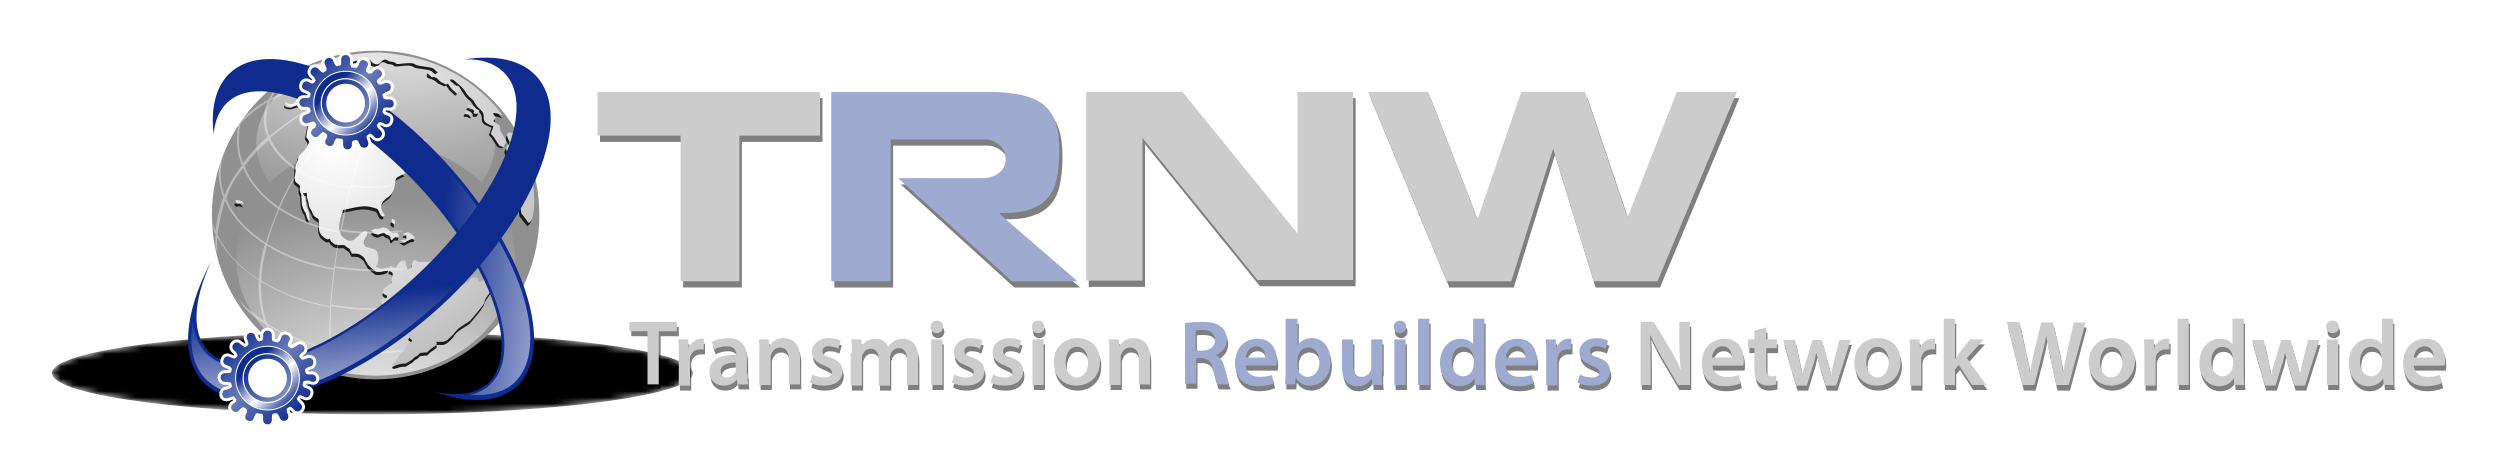 <?xml version="1.0" encoding="utf-8"?>
<!-- Generator: Adobe Illustrator 19.2.1, SVG Export Plug-In . SVG Version: 6.00 Build 0)  -->
<svg version="1.1" id="Layer_1" xmlns="http://www.w3.org/2000/svg" xmlns:xlink="http://www.w3.org/1999/xlink" x="0px" y="0px"
	 viewBox="0 0 400 75" style="enable-background:new 0 0 400 75;" xml:space="preserve">
<style type="text/css">
	.st0{filter:url(#Adobe_OpacityMaskFilter);}
	.st1{fill-rule:evenodd;clip-rule:evenodd;fill:url(#SVGID_2_);}
	.st2{mask:url(#SVGID_1_);fill-rule:evenodd;clip-rule:evenodd;}
	.st3{opacity:0.5;}
	.st4{fill:#CCCCCC;}
	.st5{fill:#9FAAD1;}
	.st6{fill:#909090;stroke:#909090;stroke-width:0.395;}
	.st7{fill:url(#SVGID_3_);}
	.st8{fill:url(#SVGID_4_);}
	.st9{fill:#1A1A1A;}
	.st10{fill:url(#SVGID_5_);}
	.st11{filter:url(#Adobe_OpacityMaskFilter_1_);}
	.st12{fill:url(#SVGID_7_);}
	.st13{opacity:0.61;mask:url(#SVGID_6_);fill:#FFFFFF;}
	.st14{fill:#0E2B8D;}
	.st15{fill:url(#SVGID_8_);}
	.st16{fill:url(#SVGID_9_);}
	.st17{fill:none;stroke:#FFFFFF;stroke-width:0.954;}
	.st18{fill-rule:evenodd;clip-rule:evenodd;fill:url(#SVGID_10_);}
	.st19{fill-rule:evenodd;clip-rule:evenodd;fill:url(#SVGID_11_);stroke:#FFFFFF;stroke-width:0.161;}
	.st20{fill-rule:evenodd;clip-rule:evenodd;fill:url(#SVGID_12_);stroke:#FFFFFF;stroke-width:0.192;}
	.st21{fill-rule:evenodd;clip-rule:evenodd;fill:#FFFFFF;}
	.st22{fill-rule:evenodd;clip-rule:evenodd;fill:url(#SVGID_13_);}
	.st23{fill-rule:evenodd;clip-rule:evenodd;fill:url(#SVGID_14_);stroke:#FFFFFF;stroke-width:0.161;}
	.st24{fill-rule:evenodd;clip-rule:evenodd;fill:url(#SVGID_15_);stroke:#FFFFFF;stroke-width:0.192;}
</style>
<g>
	<g>
		<defs>
			<filter id="Adobe_OpacityMaskFilter" filterUnits="userSpaceOnUse" x="8.2" y="53.1" width="102.7" height="13.1">
				<feColorMatrix  type="matrix" values="1 0 0 0 0  0 1 0 0 0  0 0 1 0 0  0 0 0 1 0"/>
			</filter>
		</defs>
		<mask maskUnits="userSpaceOnUse" x="8.2" y="53.1" width="102.7" height="13.1" id="SVGID_1_">
			<g class="st0">
				
					<radialGradient id="SVGID_2_" cx="265.804" cy="1228.079" r="77.45" gradientTransform="matrix(0.663 0 0 8.475558e-02 -116.649 -44.403)" gradientUnits="userSpaceOnUse">
					<stop  offset="5.618000e-03" style="stop-color:#FFFFFF"/>
					<stop  offset="2.104207e-02" style="stop-color:#F4F4F4"/>
					<stop  offset="9.556109e-02" style="stop-color:#C1C1C1"/>
					<stop  offset="0.175" style="stop-color:#939393"/>
					<stop  offset="0.259" style="stop-color:#6B6B6B"/>
					<stop  offset="0.347" style="stop-color:#4A4A4A"/>
					<stop  offset="0.441" style="stop-color:#2F2F2F"/>
					<stop  offset="0.542" style="stop-color:#1A1A1A"/>
					<stop  offset="0.656" style="stop-color:#0B0B0B"/>
					<stop  offset="0.79" style="stop-color:#030303"/>
					<stop  offset="1" style="stop-color:#000000"/>
				</radialGradient>
				<ellipse class="st1" cx="59.6" cy="59.7" rx="51.3" ry="6.6"/>
			</g>
		</mask>
		<ellipse class="st2" cx="59.6" cy="59.7" rx="51.3" ry="6.6"/>
		<g>
			<g class="st3">
				<path d="M118.7,46h-9.4V22.7H96v-7h35.6v7h-12.9V46z"/>
				<path d="M160.2,28.7c0.7-0.5,1.1-1.3,1.1-2.3c0-0.9-0.3-1.6-1-2.2c-0.7-0.6-1.5-0.9-2.4-0.9h-15V46h-9.4V15.7h25.1
					c2.1,0,3.9,0.2,5.3,0.5c1.4,0.3,2.6,0.8,3.5,1.5c0.9,0.7,1.6,1.7,2,2.9c0.4,1.2,0.6,2.7,0.6,4.6c0,1.8-0.2,3.4-0.5,4.7
					c-0.3,1.3-0.9,2.3-1.6,3c-0.7,0.8-1.7,1.3-2.9,1.7c-1.2,0.4-2.7,0.5-4.5,0.5v0.2L172.8,46h-10.5l-18.2-16.5h13.6
					C158.6,29.5,159.5,29.2,160.2,28.7z"/>
				<path d="M183.1,45.9h-8.9V15.7h15.4l18.2,22.4l0.2,0.4V15.7h8.9v30.1h-15.3l-18.3-22.6l-0.1-0.3V45.9z"/>
				<path d="M242.2,46h-10.3l-12.6-30.3h9.6l7.8,20.1h0.2l6.9-20.1h10.2l6.8,20.1l7.9-20.1h9.6L265.6,46h-10.3l-6.5-21.2L242.2,46z"
					/>
			</g>
			<g>
				<g>
					<g>
						<g>
							<path class="st4" d="M118.3,45h-9.4V21.7H95.6v-7h35.6v7h-12.9V45z"/>
						</g>
						<g>
							<path class="st5" d="M159.8,27.7c0.7-0.5,1.1-1.3,1.1-2.3c0-0.9-0.3-1.6-1-2.2c-0.7-0.6-1.5-0.9-2.4-0.9h-15V45H133V14.7
								h25.1c2.1,0,3.9,0.2,5.3,0.5c1.4,0.3,2.6,0.8,3.5,1.5c0.9,0.7,1.6,1.7,2,2.9c0.4,1.2,0.6,2.7,0.6,4.6c0,1.8-0.2,3.4-0.5,4.7
								c-0.3,1.3-0.9,2.3-1.6,3c-0.7,0.8-1.7,1.3-2.9,1.7c-1.2,0.4-2.7,0.5-4.5,0.5v0.2L172.4,45h-10.5l-18.2-16.5h13.6
								C158.2,28.5,159.1,28.2,159.8,27.7z"/>
						</g>
						<g>
							<path class="st4" d="M182.7,44.9h-8.9V14.7h15.4l18.2,22.4l0.2,0.4V14.7h8.9v30.1h-15.3l-18.3-22.6l-0.1-0.3V44.9z"/>
						</g>
						<g>
							<path class="st4" d="M241.8,45h-10.3l-12.6-30.3h9.6l7.8,20.1h0.2l6.9-20.1h10.2l6.8,20.1l7.9-20.1h9.6L265.2,45H255
								l-6.5-21.2L241.8,45z"/>
						</g>
					</g>
				</g>
			</g>
		</g>
		<g>
			<g>
				<ellipse class="st6" cx="60.1" cy="34.4" rx="26" ry="26.1"/>
				
					<radialGradient id="SVGID_3_" cx="286.874" cy="342.624" r="95.465" gradientTransform="matrix(0.563 0 0 0.404 -99.611 -141.865)" gradientUnits="userSpaceOnUse">
					<stop  offset="0" style="stop-color:#FFFFFF"/>
					<stop  offset="1" style="stop-color:#909090"/>
				</radialGradient>
				<ellipse class="st7" cx="60.1" cy="22.9" rx="19.1" ry="13.7"/>
				
					<radialGradient id="SVGID_4_" cx="76.141" cy="-606.71" r="90.294" gradientTransform="matrix(-0.534 0 0 -0.448 101.852 -199.524)" gradientUnits="userSpaceOnUse">
					<stop  offset="0" style="stop-color:#FFFFFF"/>
					<stop  offset="1" style="stop-color:#909090"/>
				</radialGradient>
				<ellipse class="st8" cx="60.1" cy="41.4" rx="22.3" ry="18.7"/>
				<path class="st9" d="M80.8,22.9c-0.2-0.4-0.6-1.1-0.8-1.4c-0.2-0.3,0.1-0.8-0.4-1.1c-0.4-0.3-0.7-0.3-0.7-0.6
					c0-0.3,0.4-0.3,0.3-0.5c-0.1-0.3-0.6-0.6-0.3-0.7c0.3-0.1,1.6,0.4,1.4,0.3c-3.7-4.9-8.3-7-8.3-7c-5-2.8-11.4-3-11.4-3
					c-9,0-13.9,4-14.2,4c-0.3,0.1-0.6,0.6-0.3,0.9c0.4,0.3,0.5-0.3,1-0.3c0.3,0,0.7-0.7,1-0.5c0.4,0.4,0.4-0.3,0.5,0.1
					c0.1,0.4-0.4,0.8,0.2,0.9c0.2,0,0.2-0.1,0.3-0.3c0.1-0.2,0.1-0.6,0.4-0.5c0.3,0.2-0.1,0.5,0.4,0.5c0.3-0.1,0.8-0.6,0.8-0.6
					l0.9-0.1l-0.1-0.6c0,0,3-1.7,3.7-1.3c0.4,0.3,0.2,0.4,0.6,0.2c0.3-0.2-0.1-0.4,0-0.7c0.4-0.5,1.4-0.6,1.7-0.5
					c0.4,0.3,1.2-0.4,1.5,0c0.3,0.4,0.6,0.6,1.1,0.6c0.4-0.1,0.8-0.6,0.8-0.6s0.4-0.4,1,0.1c0.2,0.1,0.9,0,1.2,0.4
					c0.2,0.2,2.4-0.4,3,0.1c0.5,0.4,2.7,0.3,3.1,0.8c0.4,0.5,0.7,0.4,0.4,0.6c-0.3,0.3-0.5,0.4-0.7,0.1c-0.2-0.3-0.6-0.6-0.6-0.3
					c-0.1,0.4,0.1,0.6,0.5,0.7c0.4,0.1,0.8,0.3,1,0.5c0.2,0.3,0.6,0.4,0.6,0.4s0.3,0.1,0.6,0.3c0.3,0.1,0.2-0.4,0.6,0.2
					c0.4,0.6,0.4,0.6,0.8,0.9c0.3,0.3,0.4,0.5,0.6,0.3c0.1-0.2,0.3-0.6,0.4-0.4c0.2,0.2-0.2-0.8-0.5-0.8c-0.3,0-0.4,0.2-0.7,0
					c-0.3-0.2-0.6-1-0.4-1c0.3,0,0.5,0.1,0.7,0.3c0.2,0.2,1,0.8,1.3,1.2c0.4,0.4,0.3,0.6,1,1.3c0.7,0.6,0.6,0.5,1,1.2
					c0.4,0.7,1.3,1,1.3,1.9c-0.1,0.9,0.5,1.1,1,1.3c0.6,0.3,0.6-0.1,0.4,0.7c-0.3,0.8-0.4,0.6,0,1c0.4,0.4,1,1.7,1.3,1.7
					c0.3,0,0.5,0.3,0.6,0C80.7,23.4,81,23.3,80.8,22.9z M84.8,28.4c-0.8-3.5-2.4-6.2-2.6-6.4c0,0-0.7-0.4-1-0.3
					c-0.3,0.1-0.3,0.4-0.2,0.8c0.1,0.3,0.3,0.5,0.3,0.7c0.1,0.2-0.1,0.4-0.1,0.4s-0.5,0.3-0.5,0.8c0.1,0.4,0.2,0.8,0.5,1.1
					c0.3,0.3,0.5,1.7,0.4,2.4c-0.1,0.7,0.4,2.2,0.6,3.2c0.1,1,0.3,0.8,0.6,1.2c0.4,0.4,0.2,1,0.2,1.5l0.1,0.8c0,0,1,1.3,1.2,1.5
					c0.2,0.2,0.6-0.4,0.7-0.8C85.7,32.2,84.9,28.8,84.8,28.4z M61.7,43.8c0.3-0.1,0.5-0.5,0.2-0.5c-0.3,0-0.1,0.1-0.6,0.1
					c-0.5,0-0.5,0.2-0.8,0c-0.3-0.2-0.5-0.2-0.5-0.2c0.4-0.8,0.4-1.6,0.2-2.3c-0.4-1-2.3-0.4-2.2-1.6c0.1-0.5,0.9-1.7,0.4-1.8
					c-1.2-0.1-1.7,2.1-3.1,1.4c-1.9-1-1.2-3-0.6-4.8c3.1-0.7,3.6-0.8,5.4-0.2c0.4,0.1,0.5,1.8,1.3,1c-0.6-0.6-0.8-1.4-0.4-2
					c0.9-1.3,1.8-0.6,2.1-3.7c0,0,0,0,0,0c0-0.3,1-0.7,1.6-1c-0.4-0.2-0.3-0.6-0.2-0.7c0.9-0.5,2.6-1.8,1.2-2.5
					c-0.2-0.1-0.9,0.6-1.1,0.3c-0.3-0.5,0.7-0.7,1-0.8c0.8-0.3,1.7-0.2,2.2-1c0.1-0.2,0.2-0.7-0.2-0.7c-1.1,0-1.9-1.2-2.6-2.1
					c-1.1,1.4-2.2-1.2-2.9-0.6c-1.1,1,0.7,2.9-1,4.2c-0.5-1.6-2-1.8-3.3-2.7c-0.3-0.2-0.6-0.8-0.3-1.1c0.7-0.7,1.3-1.5,2.5-1.2
					c0.3,0.1,0-1,0.7-1.1c-1.1-0.4-1.8-0.2-2-1.5c-0.5,0.4-0.1,1.1-0.3,1.2c-1.2,0.4-2.6,0.3-3.5-0.6c-0.2,0.5-0.6,0.8-1,1
					c-0.7,0.2-0.5-0.6-0.8-1c0.4-0.1,1,0.3,1.2-0.3c0.1-0.2,0.2-0.6-0.2-0.7c-0.3-0.1-0.9,0-0.9-0.1c-0.6-2.3-2.5-2.1-4.2-1.4
					c-0.1,0-0.1,0.5,0.2,0.6c-0.4,0-0.7,0.3-0.9,0.4c0,0-0.4,0.1-0.5,0.2c-0.1,0.1-0.3,0.3-0.4,0.4c-0.1,0.2-0.2,0.2-0.3,0.4
					c-0.2,0.2-0.3,0.3-0.4,0.4c-0.1,0.1-0.5,0-0.7,0c-0.2,0-0.4-0.2-0.5-0.3c-0.1,0,0,0.4,0,0.4l0.3,0.1c0,0,0.3,0.1,0.6,0.1
					c0.3,0,0.5-0.1,0.5-0.1l0.6-0.2c0.3,0.2,1.4-0.7,1.5-0.3c0.7,1.8,0.1,3.2-0.2,5.4c0,0.2,0.7,0.6,0.3,1.2c0,0-0.7,1.2-1,1.4
					c-0.3,0.2-0.5,0.4-0.6,0.8c0,0.4-0.3,0.7-0.4,1.1c-0.1,0.4,0,0.6,0,0.9c0,0.3-0.2,1-0.1,1.5c0,0.1,0,0.2,0.1,0.3
					c0.2,0.3,0.7,0.4,0.7,0.8c-0.1,0.4,0,1,0.2,1.1l0.1,1.7l0.1,0.4c0,0,0.2,0.4,0.2,0.5c0,0.1,0.3,0.4,0.3,0.5
					c0,0.1,0.2,0.6,0.2,0.7c0,0.1,0.2,0.4,0.2,0.4s0.3,0.1,0.3,0c0-0.1-0.1-0.1-0.1-0.4c0-0.4-0.1-0.7-0.1-0.9
					c-0.1-0.2-0.2-0.4-0.3-0.6c-0.1-0.2-0.1-0.5-0.1-0.5L48.6,32l-0.2-0.5c0.1-0.1-0.1-0.2,0.2-0.1c0.3,0,0.4-0.2,0.4,0.2
					c0.1,0.4-0.1,0.5,0.1,0.7c0.1,0.3,0.1,0.5,0.2,0.9c0.1,0.4,0,0.3,0.3,0.8c0.3,0.4,0.2,0.6,0.5,1c0.3,0.4,0.7,0.3,0.8,0.7
					c0.1,0.4-0.1,0.2,0,1c0,0.8,0.3,1.4,0.6,1.6c0.3,0.2,0.6,0.5,0.8,0.5c0.2,0,0.4-0.2,0.5,0.2c0.1,0.3,0.4,0.3,0.5,0.5
					c0.2,0.2,0.3,0.1,0.7,0.2c0.5,0.1,0.9-0.1,1.1,0.1c0.2,0.2,0.7,0.5,0.7,0.5c0.1,0,0.3,0.8,0.5,0.8c0,0,0.9-0.1,1.3,0.2
					c0.4,0.3,0.6,0.4,0.7,0.7c0.1,0.3,0.4,0.6,0.5,0.9c0.2,0.3,1.3,1.1,1.3,1.1s0.4,0,0.7,0C61.3,43.9,61.5,43.9,61.7,43.8z
					 M78.5,45.3c-0.3-0.1-0.3,0.1-0.7-0.2c-0.4-0.3-0.3,0.2-0.7,0.3c-0.4,0.2-0.2,0.2-0.5,0.2c-0.3,0-0.2-0.3-0.2-0.5
					c-0.1-0.3-0.5-0.1-0.8-0.2c-0.3-0.1-0.6,0.6-0.8,0.7c-0.2,0.1-0.3,0.2-0.6,0.4c-0.4,0.2,0.2,0.4-0.5-0.1
					c-0.7-0.4,0.3-0.4,0.4-0.7c0.1-0.3,0.1-0.5,0.1-0.6c0-0.2-0.3-0.6-0.5-0.9c-0.2-0.2-0.9-0.1-1.2-0.1c-0.3,0-0.9,0.2-1.1,0.2
					c-0.2,0-0.6-0.4-0.7-0.5c-0.1-0.1-0.2-0.3-0.4-0.5c-0.2-0.2-0.6-0.2-0.6-0.3c0-0.1-0.1-0.2-0.3-0.4c-0.2-0.2-0.7,0.3-0.8,0.3
					c-0.2,0-0.9,0-1.2,0c-0.3,0-0.7,0-0.8-0.1c-0.1-0.1-0.3-0.2-0.4-0.2c-0.1,0-0.2,0.3-0.3,0.4c-0.1,0.2-0.1,0.4-0.1,0.6
					c0,0.2-0.3,0.4-0.6,0.5c-0.3,0.1-0.1-0.4-0.3-0.6c-0.1-0.2-0.1-0.4-0.1-0.7c0-0.2-0.2-0.1-0.4-0.1c-0.2,0-0.5,0.2-0.6,0.3
					c-0.1,0-0.2,0.3-0.4,0.6c-0.2,0.3-0.2,0.3-0.4,0.2c-0.3,0-0.2-0.1-0.4-0.2c-0.3-0.1-0.2,0.1-0.4,0.5c-0.2,0.4,0.1,0.2,0.4,0.4
					c0.3,0.2,0.3,0.2,0.1,1c-0.1,0.8,0,0.4,0,0.6c0,0.3-0.3,0.3-0.4,0.4c-0.2,0.1-1,0.8-1,0.8l-0.1,0.5c0,0,0.2,0.3,0.5,0.4
					c0.3,0.1,0.3,0.2,0.1,0.5c-0.2,0.3-0.3,0.1-0.5,0.1c-0.2,0-0.3,0.4-0.3,0.7c0,0.4,0.2,0.3,0.6,0.5c0.5,0.2,0.2,0.2,0.5,0.7
					c0.3,0.5,0.1,0.4,0.6,0.8c0.5,0.4,0.2,0.2,0.4,0.6c0.2,0.4,0.2,0.3,0.6,0.6c0.4,0.3,0.5,0.1,1,0.2c0.4,0.1,0.3,0.2,0.8,0.3
					c0.4,0.2,0.2,0.7,0.2,1c0,0.3-0.2,0.2-0.3,0.5c-0.2,0.3,0.1,0.3,0.4,0.6c0.3,0.3-0.1,0.5-0.4,0.6c-0.3,0.1-0.4,0.6-0.6,0.9
					c-0.1,0.2-0.5,0.7-0.7,0.8c-0.2,0.2-0.3,0.4-0.5,0.7c-0.3,0.3-0.2,0.6-0.6,0.8c-0.4,0.1-0.2,0.4-0.1,0.4
					c0.1,0.1,0.9-0.2,0.9-0.2s0.8-0.2,1-0.1c0.1,0,0.7-0.4,0.9-0.5c0.2-0.1,0.4-0.3,0.6-0.5c0.2-0.2,0.5-0.2,0.7-0.5
					c0.2-0.3,0.3-0.2,0.9-0.3c0.6,0,0.4,0,0.5-0.1c0.2-0.1,0.2-0.3,1-0.8c0.8-0.5,0.4-0.7,0.4-0.7l0-0.1c0,0,0.4,0,0.7,0
					c0.3,0,0.6,0,0.9-0.2c0.3-0.2,1.1-0.9,1.2-1.2c0.2-0.3,0.3-0.4,0.5-0.6c0.2-0.2,0.5-0.4,1.6-1.1c1.1-0.7,0.3-0.3,0.6-0.5
					c0.3-0.3,1-1.2,1.5-1.8c0.4-0.6,0.6-0.8,0.7-1.3c0.2-0.5,0.8-1.2,1.2-1.8c0.5-0.6,0.2-0.5,0.4-1.1
					C79.3,45.4,78.8,45.4,78.5,45.3z M62.1,37.3c-0.1-0.2-0.4-0.3-0.7-0.4c-0.3-0.1-0.5,0.2-1.1,0.2c-0.5,0-0.6,0.1-0.9,0.2
					l-0.1,0.1c0,0,0.3,0.3,0.4,0.4c0.2,0.1,0.2,0.1,0.5,0.2c0.3,0.1,0.3,0,0.8-0.2c0.5-0.2,0.5,0.2,0.8,0.3c0.3,0,0.3,0.1,0.4,0.2
					c0.2,0.1,0.1,0.1,0.2,0.4c0.1,0.3,0.1,0.2,0.2,0.2c0.1,0,0.1-0.1,0.3-0.3c0.2-0.1,0.2-0.2,0.5-0.1c0.3,0.1,0.4-0.3,0.3-0.5
					c-0.1-0.2-0.1-0.1-0.2-0.3c-0.2-0.2-0.3,0-0.8,0C62.3,37.7,62.2,37.5,62.1,37.3z M64.8,38.8c0,0-0.4,0.1-0.7,0.1
					c-0.3,0-0.1,0.1,0.3,0.3c0.4,0.2,0.2,0.1,0.4,0c0.2-0.1,0.4-0.2,0.6-0.3c0.1-0.1,0.6-0.2,0.7-0.2c0.1,0,0.2-0.2,0.2-0.2
					s-0.3-0.3-0.4-0.4c-0.1-0.1-0.4-0.3-0.6-0.4c-0.2-0.1-0.6,0.1-0.6,0.1h-0.2l-0.1,0.2c0,0,0.1,0,0.4,0.1c0.3,0.1,0.1,0.1,0.1,0.3
					C65,38.8,64.8,38.8,64.8,38.8z M63,36.3c0-0.3,0.1-0.4-0.1-0.5c-0.1-0.1-0.4-0.2-0.4-0.2c0,0.2-0.1,0.6,0.1,0.6
					C62.8,36.3,63,36.6,63,36.3z M37.5,32.6c0,0,0,0.3,0.2,0.4c0.2,0.2,0.3,0,0.5,0c0.2,0,0.7,0.2,0.7,0.2s-0.3-0.4-0.4-0.5
					C38.5,32.6,37.8,32.5,37.5,32.6z M75.7,18.7c0.2,0,0.4,0,0.4,0s0.1,0,0.2-0.1c0.1-0.2,0.3-0.4,0.1-0.5C76.3,18,76.2,18,76,17.9
					c-0.1-0.1-0.2-0.3-0.4-0.4c-0.2,0-0.4,0-0.4-0.1c-0.1-0.1-0.4-0.1-0.4-0.1s-0.2,0.1-0.2,0.2c0,0.1,0.3,0.2,0.3,0.2
					c0.1,0,0.2,0.1,0.4,0.2c0.1,0.1,0.3,0.3,0.3,0.4C75.7,18.4,75.6,18.7,75.7,18.7z M74.2,18.5c-0.1,0.2,0.1,0.2,0.4,0.2
					c0.2,0,0.2,0.1,0.5,0.2c0.2,0.1,0.2,0,0.2-0.1c0-0.1-0.2-0.2-0.2-0.3c-0.1-0.2-0.3-0.2-0.5-0.2C74.5,18.1,74.3,18.3,74.2,18.5z"
					/>
				
					<radialGradient id="SVGID_5_" cx="251.995" cy="152.647" r="69.838" gradientTransform="matrix(0.721 0 0 0.722 -128.323 -87.097)" gradientUnits="userSpaceOnUse">
					<stop  offset="0" style="stop-color:#FFFFFF"/>
					<stop  offset="1" style="stop-color:#A8A8A8"/>
				</radialGradient>
				<path class="st10" d="M80.9,22.4c-0.2-0.4-0.6-1.1-0.8-1.4c-0.2-0.3,0.1-0.8-0.4-1.1c-0.4-0.3-0.7-0.3-0.7-0.6
					c0-0.3,0.4-0.3,0.3-0.5c-0.1-0.3-0.6-0.6-0.3-0.7c0.3-0.1,1.5,0.4,1.4,0.3c-3.7-4.9-8.3-7-8.3-7c-5-2.8-11.4-3-11.4-3
					c-9,0-13.9,4-14.2,4c-0.3,0.1-0.6,0.6-0.3,0.9c0.4,0.3,0.5-0.3,1-0.3c0.3,0,0.7-0.7,1-0.5c0.4,0.4,0.4-0.3,0.5,0.1
					c0.1,0.4-0.4,0.8,0.2,0.9c0.2,0,0.2-0.1,0.3-0.3c0.1-0.2,0.1-0.6,0.4-0.4c0.3,0.2-0.1,0.5,0.4,0.4c0.3-0.1,0.8-0.6,0.8-0.6
					l0.9-0.1L51.8,12c0,0,3-1.7,3.7-1.3c0.4,0.3,0.2,0.4,0.6,0.2c0.3-0.2-0.1-0.5,0-0.7c0.4-0.5,1.4-0.6,1.7-0.5
					c0.4,0.3,1.2-0.4,1.5,0c0.3,0.4,0.6,0.6,1.1,0.6c0.4-0.1,0.8-0.6,0.8-0.6s0.4-0.4,1,0.1c0.2,0.1,0.9,0,1.2,0.4
					c0.2,0.2,2.4-0.4,3,0.1c0.5,0.4,2.7,0.3,3.1,0.8c0.4,0.5,0.7,0.4,0.4,0.6c-0.3,0.3-0.5,0.4-0.7,0.1c-0.2-0.3-0.6-0.6-0.6-0.3
					c-0.1,0.4,0.1,0.6,0.5,0.7c0.4,0.1,0.8,0.3,1,0.5c0.2,0.3,0.6,0.5,0.6,0.5s0.3,0.1,0.6,0.3c0.3,0.1,0.2-0.4,0.6,0.2
					c0.4,0.6,0.4,0.6,0.8,0.9c0.3,0.3,0.4,0.5,0.6,0.3c0.1-0.2,0.3-0.6,0.4-0.4c0.2,0.2-0.2-0.8-0.5-0.8c-0.3,0-0.5,0.2-0.7,0
					c-0.3-0.2-0.6-1-0.4-1c0.3,0,0.5,0.1,0.7,0.3c0.2,0.2,1,0.8,1.3,1.2c0.4,0.4,0.3,0.6,1,1.3c0.7,0.6,0.6,0.5,1,1.2
					c0.4,0.7,1.3,1,1.3,1.9c-0.1,0.9,0.4,1.1,1,1.4c0.6,0.3,0.6-0.1,0.4,0.7c-0.3,0.8-0.4,0.6,0,1c0.4,0.4,1,1.7,1.3,1.7
					c0.3,0,0.5,0.3,0.6,0C80.9,22.9,81.1,22.8,80.9,22.4z M85,27.9c-0.8-3.5-2.4-6.2-2.6-6.4c0,0-0.7-0.4-1-0.3
					c-0.3,0.1-0.3,0.4-0.2,0.8c0.1,0.3,0.3,0.5,0.3,0.7c0.1,0.2-0.1,0.4-0.1,0.4s-0.5,0.3-0.4,0.8c0.1,0.4,0.2,0.8,0.4,1.1
					c0.3,0.3,0.5,1.7,0.5,2.4c-0.1,0.7,0.4,2.2,0.6,3.2c0.1,1,0.3,0.8,0.6,1.2c0.4,0.4,0.2,1,0.2,1.5l0.1,0.8c0,0,1,1.3,1.1,1.5
					c0.2,0.2,0.6-0.4,0.7-0.8C85.9,31.7,85.1,28.3,85,27.9z M61.9,43.3c0.3-0.1,0.5-0.5,0.2-0.5c-0.3,0-0.1,0.1-0.6,0.1
					c-0.5,0-0.5,0.2-0.8,0c-0.3-0.2-0.5-0.2-0.5-0.2c0.4-0.8,0.4-1.6,0.2-2.3c-0.4-1-2.3-0.4-2.2-1.6c0.1-0.5,0.9-1.7,0.4-1.8
					c-1.2-0.1-1.7,2.1-3.1,1.4c-1.9-1-1.2-3-0.6-4.8c3.1-0.7,3.6-0.8,5.4-0.2c0.4,0.1,0.5,1.8,1.3,1c-0.6-0.6-0.8-1.4-0.4-2
					c0.9-1.3,1.8-0.6,2.1-3.7c0,0,0,0,0,0c0-0.3,1-0.7,1.6-1c-0.4-0.2-0.3-0.6-0.2-0.7c0.9-0.5,2.6-1.8,1.2-2.5
					c-0.2-0.1-0.9,0.6-1.1,0.3c-0.3-0.5,0.7-0.7,1-0.8c0.8-0.3,1.7-0.2,2.2-1c0.1-0.2,0.2-0.7-0.2-0.7c-1.1,0-1.9-1.2-2.6-2.1
					c-1.1,1.4-2.2-1.2-2.9-0.6c-1.1,1,0.7,2.9-1,4.1c-0.5-1.6-2-1.8-3.3-2.7c-0.3-0.2-0.6-0.8-0.3-1.1c0.7-0.7,1.3-1.5,2.5-1.2
					c0.3,0.1,0-1,0.7-1.1c-1.1-0.4-1.8-0.2-2-1.5c-0.5,0.4-0.1,1.1-0.3,1.2c-1.2,0.4-2.6,0.3-3.5-0.6c-0.2,0.5-0.6,0.8-1,1
					c-0.7,0.2-0.5-0.6-0.8-1c0.4-0.1,1,0.3,1.2-0.3c0.1-0.2,0.2-0.6-0.2-0.7c-0.3-0.1-0.9,0-0.9-0.1c-0.6-2.3-2.5-2.1-4.2-1.4
					c-0.1,0-0.1,0.5,0.2,0.6c-0.4,0-0.7,0.3-0.9,0.4c0,0-0.4,0.1-0.5,0.2c-0.1,0.1-0.3,0.3-0.4,0.4c-0.1,0.2-0.2,0.2-0.3,0.4
					c-0.2,0.2-0.3,0.3-0.4,0.4c-0.1,0.1-0.5,0-0.7,0c-0.2,0-0.4-0.2-0.5-0.3c-0.1,0,0,0.4,0,0.4L46,17c0,0,0.3,0.1,0.6,0.1
					c0.3,0,0.5-0.1,0.5-0.1l0.6-0.2c0.3,0.2,1.4-0.7,1.5-0.3c0.7,1.8,0.1,3.2-0.2,5.4c0,0.2,0.7,0.6,0.3,1.2c0,0-0.7,1.2-1,1.4
					c-0.3,0.2-0.5,0.4-0.6,0.8c0,0.4-0.3,0.7-0.4,1.1c-0.1,0.4,0,0.6,0,0.9c0,0.3-0.2,1-0.1,1.5c0,0.1,0,0.2,0.1,0.3
					c0.2,0.3,0.7,0.4,0.7,0.8c-0.1,0.4,0,1,0.2,1.1l0.1,1.7l0.1,0.4c0,0,0.2,0.4,0.2,0.5c0,0.1,0.3,0.4,0.3,0.5
					c0,0.1,0.2,0.6,0.2,0.7c0,0.1,0.2,0.4,0.2,0.4s0.3,0.1,0.3,0c0-0.1-0.1-0.1-0.1-0.5c0-0.4-0.1-0.7-0.1-0.9
					c-0.1-0.2-0.2-0.4-0.3-0.6c-0.1-0.2-0.1-0.5-0.1-0.5l-0.2-1.2L48.5,31c0.1-0.1-0.1-0.2,0.2-0.1c0.3,0,0.4-0.2,0.4,0.2
					c0.1,0.4-0.1,0.4,0.1,0.7c0.1,0.3,0.1,0.5,0.2,0.9c0.1,0.4,0,0.3,0.3,0.8c0.3,0.4,0.2,0.6,0.5,1c0.3,0.4,0.7,0.3,0.8,0.7
					c0.1,0.4-0.1,0.2,0,1c0,0.8,0.3,1.4,0.6,1.6c0.3,0.2,0.6,0.5,0.8,0.5c0.2,0,0.4-0.2,0.5,0.2c0.1,0.3,0.4,0.3,0.5,0.5
					c0.2,0.2,0.3,0.1,0.7,0.2c0.5,0.1,0.9-0.1,1.1,0.1c0.2,0.2,0.7,0.5,0.7,0.5c0.1,0,0.3,0.8,0.5,0.8c0,0,0.9-0.1,1.3,0.2
					c0.4,0.3,0.6,0.4,0.7,0.7c0.1,0.3,0.4,0.6,0.5,0.9c0.2,0.3,1.3,1.1,1.3,1.1s0.4,0,0.7,0C61.5,43.3,61.6,43.3,61.9,43.3z
					 M78.6,44.8c-0.3-0.1-0.3,0.1-0.7-0.2c-0.4-0.3-0.3,0.2-0.7,0.3c-0.4,0.2-0.2,0.2-0.5,0.2c-0.3,0-0.2-0.3-0.2-0.5
					c-0.1-0.3-0.5-0.1-0.8-0.2c-0.3-0.1-0.6,0.6-0.8,0.7c-0.2,0.1-0.3,0.2-0.6,0.4c-0.4,0.2,0.2,0.3-0.5-0.1
					c-0.7-0.4,0.3-0.4,0.4-0.7c0.1-0.3,0.1-0.5,0.1-0.6c0-0.2-0.3-0.6-0.5-0.9c-0.2-0.2-0.9-0.1-1.2-0.1c-0.3,0-0.9,0.2-1.1,0.2
					c-0.2,0-0.6-0.4-0.7-0.5c-0.1-0.1-0.2-0.3-0.4-0.5c-0.2-0.2-0.6-0.2-0.6-0.3c0-0.1-0.1-0.2-0.3-0.4c-0.2-0.2-0.7,0.3-0.8,0.3
					c-0.2,0-0.9,0-1.2,0c-0.3,0-0.7,0-0.8-0.1c-0.1-0.1-0.3-0.2-0.4-0.2c-0.1,0-0.2,0.3-0.3,0.4c-0.1,0.2-0.1,0.4-0.1,0.6
					c0,0.2-0.3,0.4-0.6,0.5c-0.3,0.1-0.1-0.4-0.3-0.6c-0.1-0.2-0.1-0.4-0.1-0.7c0-0.2-0.2-0.1-0.4-0.1c-0.2,0-0.5,0.2-0.6,0.3
					c-0.1,0-0.2,0.3-0.4,0.6c-0.2,0.3-0.2,0.3-0.4,0.2c-0.3,0-0.2-0.1-0.5-0.2c-0.3-0.1-0.2,0.1-0.4,0.5c-0.2,0.4,0.1,0.2,0.4,0.4
					c0.3,0.2,0.3,0.2,0.1,1c-0.1,0.8,0,0.4,0,0.6c0,0.3-0.3,0.3-0.4,0.4c-0.2,0.1-1,0.8-1,0.8l-0.1,0.5c0,0,0.2,0.3,0.5,0.4
					c0.3,0.1,0.3,0.2,0.1,0.5c-0.2,0.3-0.3,0.1-0.5,0.1c-0.2,0-0.3,0.3-0.3,0.7c0,0.4,0.2,0.3,0.6,0.5c0.5,0.2,0.2,0.2,0.5,0.7
					c0.3,0.5,0.1,0.4,0.6,0.8c0.5,0.4,0.2,0.2,0.4,0.6c0.2,0.4,0.2,0.3,0.6,0.6c0.4,0.3,0.5,0.1,1,0.2c0.4,0.1,0.3,0.2,0.8,0.3
					c0.4,0.2,0.2,0.7,0.2,1c0,0.3-0.2,0.2-0.3,0.5c-0.2,0.3,0.1,0.3,0.4,0.6c0.3,0.3-0.1,0.5-0.4,0.6c-0.3,0.1-0.4,0.6-0.6,0.9
					c-0.1,0.2-0.5,0.7-0.7,0.8c-0.2,0.2-0.3,0.4-0.5,0.7c-0.3,0.3-0.2,0.6-0.6,0.8c-0.4,0.1-0.2,0.4-0.1,0.4
					c0.1,0.1,0.9-0.2,0.9-0.2s0.8-0.2,1-0.1c0.1,0,0.7-0.4,0.9-0.5c0.2-0.1,0.4-0.3,0.6-0.5c0.2-0.2,0.5-0.2,0.7-0.5
					c0.2-0.3,0.3-0.2,0.9-0.3c0.6,0,0.4,0,0.5-0.1c0.2-0.1,0.2-0.3,1-0.8c0.8-0.5,0.4-0.7,0.4-0.7l0-0.1c0,0,0.4,0,0.7,0
					c0.3,0,0.6,0,0.9-0.2c0.3-0.2,1.1-0.9,1.3-1.2c0.2-0.3,0.3-0.3,0.5-0.6c0.2-0.2,0.5-0.4,1.6-1.1c1.1-0.7,0.3-0.3,0.6-0.5
					c0.3-0.3,1-1.2,1.5-1.8c0.5-0.6,0.6-0.8,0.7-1.3c0.2-0.5,0.8-1.2,1.3-1.8c0.5-0.6,0.2-0.5,0.4-1.1
					C79.5,44.9,78.9,44.9,78.6,44.8z M62.2,36.8c-0.1-0.2-0.4-0.3-0.7-0.4c-0.3-0.1-0.5,0.2-1.1,0.2c-0.5,0-0.6,0.1-0.9,0.2
					l-0.1,0.1c0,0,0.3,0.3,0.4,0.4c0.2,0.1,0.2,0.1,0.5,0.2c0.3,0.1,0.3,0,0.8-0.2c0.5-0.2,0.5,0.2,0.8,0.3c0.3,0,0.3,0.1,0.4,0.2
					c0.2,0.1,0.1,0.1,0.2,0.4c0.1,0.3,0.1,0.2,0.2,0.2c0.1,0,0.1-0.1,0.3-0.3c0.2-0.1,0.2-0.2,0.5-0.1c0.3,0.1,0.4-0.3,0.3-0.4
					c-0.1-0.2-0.1-0.1-0.2-0.3c-0.2-0.2-0.3,0-0.8,0C62.4,37.2,62.4,37,62.2,36.8z M64.9,38.3c0,0-0.4,0.1-0.7,0.1
					c-0.3,0-0.1,0.1,0.3,0.3c0.4,0.2,0.2,0.1,0.4,0c0.2-0.1,0.4-0.2,0.6-0.3c0.1-0.1,0.6-0.2,0.7-0.2c0.1,0,0.2-0.2,0.2-0.2
					s-0.3-0.3-0.4-0.4c-0.1-0.1-0.4-0.3-0.6-0.4c-0.2-0.1-0.6,0.1-0.6,0.1h-0.2l-0.1,0.2c0,0,0.1,0,0.4,0.1c0.3,0.1,0.1,0.1,0.1,0.3
					C65.1,38.3,64.9,38.3,64.9,38.3z M63.2,35.7c0-0.3,0.1-0.4-0.1-0.5c-0.1-0.1-0.4-0.2-0.4-0.2c0,0.2-0.1,0.6,0.1,0.6
					C62.9,35.7,63.2,36.1,63.2,35.7z M37.7,32c0,0,0,0.3,0.2,0.5c0.2,0.2,0.3,0,0.5,0c0.2,0,0.7,0.2,0.7,0.2s-0.3-0.4-0.4-0.5
					C38.6,32.1,38,32,37.7,32z M75.9,18.2c0.2,0,0.4,0,0.4,0s0.1,0,0.2-0.1c0.1-0.2,0.3-0.4,0.1-0.5c-0.2-0.1-0.3-0.1-0.4-0.2
					c-0.1-0.1-0.2-0.3-0.4-0.4c-0.2,0-0.4,0-0.4-0.1c-0.1-0.1-0.4-0.1-0.4-0.1s-0.2,0.1-0.2,0.2c0,0.1,0.3,0.2,0.4,0.2
					c0.1,0,0.2,0.1,0.4,0.2c0.1,0.1,0.3,0.3,0.3,0.4C75.8,17.9,75.7,18.2,75.9,18.2z M74.4,18c-0.1,0.2,0.1,0.2,0.4,0.2
					c0.2,0,0.2,0.1,0.4,0.2c0.2,0.1,0.2,0,0.2-0.1c0-0.1-0.2-0.2-0.2-0.3c-0.1-0.2-0.4-0.2-0.5-0.2C74.7,17.6,74.5,17.8,74.4,18z"/>
			</g>
			<defs>
				<filter id="Adobe_OpacityMaskFilter_1_" filterUnits="userSpaceOnUse" x="34" y="8.8" width="32.7" height="50.2">
					<feColorMatrix  type="matrix" values="1 0 0 0 0  0 1 0 0 0  0 0 1 0 0  0 0 0 1 0"/>
				</filter>
			</defs>
			<mask maskUnits="userSpaceOnUse" x="34" y="8.8" width="32.7" height="50.2" id="SVGID_6_">
				<g class="st11">
					<linearGradient id="SVGID_7_" gradientUnits="userSpaceOnUse" x1="36.134" y1="33.836" x2="64.821" y2="33.836">
						<stop  offset="0.27" style="stop-color:#FFFFFF"/>
						<stop  offset="1" style="stop-color:#000000"/>
					</linearGradient>
					<rect x="31.1" y="7.1" class="st12" width="33.2" height="53.5"/>
				</g>
			</mask>
			<path class="st13" d="M53.2,44.7c0,0-0.2,1.8-0.4,4.3c-4.2-0.8-8-2.2-11-4.1c0.1-2.6,0.7-4.7,0.9-5.6c3,1.9,6.7,3.2,10.7,3.9
				C53.3,43.6,53.3,44.1,53.2,44.7z M53.4,42.9c-4-0.7-7.6-2-10.7-3.9c0-0.1,0.1-0.2,0.1-0.2c0.5-1.9,1.2-3.7,1.9-5.3
				c2.7,1.8,6,3.1,9.7,3.8C54,39,53.7,40.9,53.4,42.9z M54.4,37c-3.7-0.7-7-2-9.6-3.8c0.9-2.1,1.9-4,3-5.7c2.2,1.3,5,2.3,8.1,2.7
				C55.4,32.2,54.9,34.5,54.4,37z M48.3,18.3c0.5,1.2,1.6,2.4,3,3.3c0.1,0.1,0.2,0.1,0.4,0.2c-1.3,1.5-2.6,3.2-3.9,5.3
				c-2.1-1.3-3.7-3.1-4.6-5C44.9,20.6,46.7,19.4,48.3,18.3z M43.1,21.8c-0.3-0.8-0.5-1.7-0.5-2.6c0-1.1,0.2-2.1,0.7-3.1
				c1.7-0.9,3.4-1.6,5-2c-0.3,0.6-0.4,1.3-0.4,2c0,0.7,0.1,1.3,0.4,1.9C46.6,19.1,44.8,20.3,43.1,21.8z M47.6,27.4
				c-1.1,1.7-2.1,3.6-3,5.7c-2.6-1.8-4.5-4-5.5-6.5c1.2-1.6,2.5-3,3.9-4.2C43.8,24.3,45.4,26,47.6,27.4z M56,29.9
				c-3-0.4-5.8-1.3-8-2.6c1.3-2,2.6-3.8,3.9-5.3c1.6,0.9,3.6,1.6,5.8,1.8C57.1,25.5,56.6,27.6,56,29.9z M59.5,18.5
				c-0.5,1.2-1,2.8-1.7,5c-2.1-0.2-4-0.8-5.7-1.7c1.6-1.9,3.1-3.2,4.2-4.2C57.2,18.1,58.3,18.4,59.5,18.5z M56.1,17.5
				c-1.1,0.9-2.6,2.3-4.2,4.2c-0.1-0.1-0.3-0.2-0.4-0.2c-1.4-0.9-2.4-2-2.9-3.2c2.2-1.3,4.2-2.2,5.6-2.8
				C54.5,16.2,55.1,16.9,56.1,17.5z M54,15.2c-1.4,0.5-3.4,1.4-5.6,2.8c-0.2-0.6-0.3-1.2-0.3-1.8c0-0.7,0.2-1.4,0.5-2.1
				c2.1-0.5,4-0.7,5.4-0.7c-0.1,0.3-0.1,0.6-0.1,0.8C53.9,14.5,53.9,14.8,54,15.2z M55.8,11c-0.8,0.5-1.4,1.2-1.8,2
				c-1.4,0-3.2,0.2-5.4,0.7c0.6-1.1,1.6-2.2,2.9-3C53.3,10.7,54.7,10.9,55.8,11z M48.2,11L48.2,11c1-0.2,1.9-0.2,2.8-0.3
				c-1.2,0.9-2.2,1.9-2.7,3.1c-1.6,0.4-3.2,1-4.9,1.9C44.4,13.9,46,12.3,48.2,11z M38.2,22.3c0-0.9,0.1-1.7,0.3-2.6
				c1.4-1.4,2.9-2.5,4.3-3.4c-0.4,0.9-0.6,1.9-0.6,2.8c0,1,0.2,1.9,0.6,2.8c-1.4,1.2-2.7,2.6-3.9,4.2C38.4,25,38.2,23.7,38.2,22.3z
				 M37.6,28.7c0.4-0.6,0.8-1.2,1.3-1.8c1.1,2.5,3,4.7,5.6,6.5c-0.7,1.7-1.4,3.5-1.9,5.4c0,0,0,0,0,0.1c-3.1-2-5.3-4.4-6.4-7.1
				C36.8,29.8,37.6,28.7,37.6,28.7z M36,32.1c1.1,2.6,3.3,5,6.4,7c0,0,0,0,0,0c-0.3,0.8-0.8,2.9-1,5.6c-3-1.9-5.3-4.4-6.6-7.1
				C35.1,35.4,35.5,33.6,36,32.1z M47.5,11.1c-2.1,1.3-3.7,3-4.5,4.8c-1.5,0.8-3,1.9-4.4,3.3c0.1-0.2-1.5,2-0.5,1
				c-0.1,0.7-0.2,1.4-0.2,2.1c0,1.5,0.3,2.9,0.8,4.2c-0.5,0.6-0.9,1.3-1.4,2c0,0-0.7,1-1.4,2.8c-0.4-1.1-0.6-2.3-0.6-3.5
				c0-0.9,0.1-1.7,0.3-2.6l-0.3-0.1c-0.2,0.9-0.3,1.7-0.3,2.6c0,1.3,0.3,2.6,0.7,3.9c-0.5,1.4-1,3.2-1.2,5.3
				c-0.3-0.6-0.5-1.3-0.6-1.9l0,1.1c0.2,0.5,0.3,0.9,0.6,1.4c0,0.7-0.1,1.4,0,2.1l0.3,0.9c-0.1-0.9-0.1-1.7,0-2.5
				c1.4,2.6,3.6,4.9,6.6,6.8c-0.1,2,0.1,4.3,0.9,6.6c-1.6-1.1-3.1-2.3-4.2-3.6l1.2,1.7c0.9,0.9,2,1.7,3.2,2.4
				c0.3,0.6,0.6,1.3,0.9,1.9l0.6,0.4c0,0,0,0,0,0c-0.4-0.7-0.8-1.4-1.1-2.1c2.8,1.7,6.1,3,9.8,3.7c0.1,1.1,0.2,2.1,0.4,3l0.3-0.1
				c-0.2-0.9-0.3-1.9-0.4-2.9c2.4,0.5,5,0.7,7.6,0.7c2.1,0,4.1-0.2,6.1-0.5l0-0.3c-2,0.3-4,0.5-6.1,0.5c-2.7,0-5.2-0.3-7.6-0.7
				c-0.2-2.2-0.1-4.5,0-6.5c2.1,0.4,4.3,0.6,6.6,0.6c2.4,0,4.7-0.2,7-0.6l0-0.3c-2.3,0.4-4.6,0.6-7,0.6c-2.3,0-4.5-0.2-6.6-0.6
				c0.2-2.5,0.4-4.3,0.4-4.3c0.1-0.5,0.1-1,0.2-1.5c2,0.3,4.1,0.5,6.3,0.5c1.9,0,3.9-0.1,5.7-0.4l0-0.3c-1.8,0.3-3.8,0.4-5.7,0.4
				c-2.1,0-4.2-0.2-6.3-0.5c0.3-2,0.6-3.8,0.9-5.6c1.7,0.3,3.4,0.4,5.2,0.4c1.6,0,3.1-0.1,4.7-0.3l0-0.3c-1.5,0.2-3.1,0.3-4.6,0.3
				c-1.8,0-3.5-0.1-5.1-0.4c0.5-2.5,1-4.7,1.5-6.8c0.9,0.1,1.9,0.2,2.8,0.2c1.2,0,2.4-0.1,3.6-0.3l0-0.3c-1.2,0.2-2.3,0.3-3.5,0.3
				c-0.9,0-1.9-0.1-2.7-0.2c0.6-2.3,1.2-4.4,1.7-6.1c0.5,0,1.1,0.1,1.6,0.1l2.4-0.2l0-0.3l-2.3,0.2c-0.5,0-1,0-1.5-0.1
				c0.7-2.1,1.3-3.8,1.7-5c0.2,0,0.4,0,0.5,0c0.7,0,1.4-0.1,2.1-0.2l-0.1-0.3c-0.6,0.2-1.3,0.2-2,0.2c-0.1,0-0.3,0-0.4,0
				c0.4-1.1,0.7-1.7,0.7-1.7l-0.3-0.1c0,0-0.3,0.6-0.8,1.8c-1.1-0.1-2.2-0.4-3-0.8c0.9-0.7,1.5-1.1,1.5-1.1l-0.2-0.2
				c0,0-0.6,0.4-1.6,1.2c-0.9-0.5-1.6-1.2-1.9-2c1-0.4,1.7-0.6,1.7-0.6L56,14.5c0,0-0.7,0.2-1.7,0.6c-0.1-0.3-0.1-0.6-0.1-0.9
				c0-0.3,0-0.6,0.1-0.9c1.2,0,1.9,0.1,1.9,0.1l0-0.3c0,0-0.7-0.1-1.9-0.1c0.3-0.8,1-1.4,1.9-2c1,0.2,1.6,0.3,1.6,0.3l0.1-0.3
				c0,0-0.5-0.1-1.3-0.3c1-0.5,2.3-0.8,3.6-0.8V9.8c-1.5,0-3,0.4-4.1,1c-1-0.2-2.5-0.3-4.2-0.3c1-0.6,2.2-1,3.5-1.4l-0.1-0.3
				c-1.5,0.4-2.9,0.9-4,1.6c-1,0-2,0.1-3.1,0.2L47.5,11.1z M42.8,51.8c-0.9-2.3-1.1-4.6-1-6.7c3.1,1.9,6.8,3.3,11,4.1
				c-0.1,1.9-0.2,4.3,0,6.5C49,54.9,45.6,53.6,42.8,51.8z"/>
		</g>
		<g>
			<path class="st14" d="M70,24.6c-13-13.5-28.1-19-33.8-12.3c-1.8,2.2-2.5,5.4-2,9.2c0.1-1.8,0.7-3.4,1.7-4.6
				c4.8-5.7,18.2-0.4,30,11.7c11.8,12.1,17.4,26.5,12.7,32.2c-1.9,2.2-5.1,2.7-9,1.9c5.9,2.1,10.9,1.7,13.7-1.5
				C89,54.4,83,38.1,70,24.6z"/>
			<linearGradient id="SVGID_8_" gradientUnits="userSpaceOnUse" x1="100.739" y1="40.994" x2="70.522" y2="37.757">
				<stop  offset="0" style="stop-color:#FFFFFF"/>
				<stop  offset="1" style="stop-color:#0E2B8D"/>
			</linearGradient>
			<path class="st15" d="M42.8,9.9c-2.7,0.1-4.7,1-6.2,2.6c-1.1,1.3-1.8,3.1-1.9,5.3c0.2-0.5,0.5-1,0.8-1.4c1.3-1.5,3.2-2.4,5.6-2.5
				c6.7-0.2,16.6,5.3,25.1,14.2c9,9.3,14.5,20,14.5,27.2c0,2.3-0.6,4.3-1.8,5.7c-0.9,1.1-2.2,1.8-3.7,2.2c3.3,0.2,6-0.6,7.6-2.5
				c5.5-6.5-0.5-22.5-13.2-35.8C60.7,15.6,50.1,9.7,42.8,9.9z"/>
		</g>
		<g>
			<path class="st14" d="M85.1,11.5c-2.5-2.1-6.3-2.7-10.8-2c2.5-0.1,4.5,0.5,6,1.8c5.9,5,0.3,19.2-12.5,31.7
				c-12.9,12.5-28.1,18.6-34,13.6c-3.3-2.8-3-8.3,0-14.8c-4.5,8.5-5.1,16.1-0.7,19.9c7.1,6,24.5-0.3,38.9-14.1
				C86.3,33.6,92.2,17.5,85.1,11.5z"/>
			<linearGradient id="SVGID_9_" gradientUnits="userSpaceOnUse" x1="62.98" y1="70.599" x2="60.232" y2="46.783">
				<stop  offset="0" style="stop-color:#FFFFFF"/>
				<stop  offset="1" style="stop-color:#0E2B8D"/>
			</linearGradient>
			<path class="st16" d="M80.6,10.8c1.6,1.4,2.5,3.3,2.5,5.8c0,0.1,0,0.3,0,0.4c0,7-5.9,17.3-15.1,26.2C55.1,56,39.5,62.1,33.4,56.9
				c-1.6-1.4-2.4-3.4-2.5-5.9c-0.2,1.1-0.3,2.2-0.3,3.1c0,3,0.9,5.4,2.8,7c6.9,5.9,24-0.5,38.2-14.1c9.8-9.4,16-20.4,16-28.2
				c0-0.1,0-0.3,0-0.4c-0.1-2.9-1-5.1-2.8-6.6c-1.4-1.2-3.4-1.9-5.8-2.1C79.5,10.1,80.1,10.4,80.6,10.8z"/>
		</g>
		<g>
			<g>
				<path class="st17" d="M50.6,60.6c0-0.4-0.3-0.7-0.7-0.7l-0.6,0c-0.1,0-0.3-0.1-0.4-0.2l0,0c0-0.2-0.1-0.3-0.1-0.5l0,0
					c0-0.2,0.4-0.4,0.4-0.4l0,0l0.5-0.2c0.4-0.1,0.5-0.5,0.4-0.9c-0.1-0.4-0.6-0.5-0.9-0.4l-0.5,0.2c-0.1,0-0.3,0.1-0.5,0h0
					c-0.1-0.1-0.2-0.3-0.3-0.4l0,0c-0.1-0.2,0.2-0.5,0.2-0.5l0,0l0.4-0.3c0.3-0.3,0.3-0.7,0-1c-0.3-0.3-0.7-0.3-1,0L47,55.6
					c0,0-0.1,0.1-0.2,0.1l0-0.1c0,0-0.2,0.1-0.3,0.1c-0.1-0.1-0.2-0.2-0.4-0.3l0,0c-0.1-0.2,0-0.5,0-0.5l0,0l0.2-0.4
					c0.2-0.4,0-0.8-0.4-0.9c-0.4-0.2-0.8,0-0.9,0.4l-0.2,0.5c-0.1,0.1-0.2,0.3-0.4,0.3h0c-0.2-0.1-0.5-0.1-0.7-0.2l0,0
					c-0.2-0.1-0.2-0.5-0.2-0.5v-0.5c0-0.4-0.3-0.7-0.7-0.7c-0.4,0-0.7,0.3-0.7,0.7V54c0,0.1,0,0.4-0.2,0.5h0c-0.2,0-0.3,0.1-0.5,0.1
					l0,0c-0.2,0-0.4-0.4-0.4-0.4l-0.2-0.5c-0.1-0.4-0.6-0.5-0.9-0.4c-0.4,0.1-0.5,0.6-0.4,0.9l0.2,0.5c0,0.1,0.1,0.4,0,0.5l0,0
					c-0.1,0.1-0.3,0.2-0.4,0.3l0,0c-0.2,0.1-0.5-0.2-0.5-0.2l0,0L38.4,55c-0.3-0.3-0.7-0.3-1,0c-0.3,0.3-0.3,0.7,0,1l0.4,0.4
					c0,0.1,0.2,0.3,0.2,0.5l0,0c-0.1,0.1-0.2,0.3-0.3,0.4l0,0c-0.2,0.1-0.5,0-0.5,0l0,0l-0.5-0.2c-0.4-0.2-0.8,0-0.9,0.4
					c-0.2,0.4,0,0.8,0.4,0.9l0.5,0.2c0.1,0,0.3,0.2,0.4,0.4l0,0c0,0.2-0.1,0.3-0.1,0.5l0,0c-0.1,0.2-0.5,0.2-0.5,0.2h0l-0.5,0
					c-0.4,0-0.7,0.3-0.7,0.7c0,0.4,0.3,0.7,0.7,0.7l0.5,0c0.1,0,0.4,0.1,0.5,0.2l0,0c0,0.2,0.1,0.3,0.1,0.5l0,0
					c0,0.2-0.4,0.4-0.4,0.4l0,0L36,62.4c-0.4,0.1-0.5,0.6-0.4,0.9c0.1,0.4,0.6,0.5,0.9,0.4l0.5-0.2c0.1,0,0.4-0.1,0.5,0h0
					c0.1,0.1,0.2,0.3,0.3,0.4l0,0c0.1,0.2-0.2,0.5-0.2,0.5l0,0l-0.4,0.3c-0.3,0.3-0.3,0.7,0,1c0.3,0.3,0.7,0.3,1,0l0.4-0.4
					c0.1-0.1,0.3-0.2,0.5-0.1l0,0v0c0.1,0.1,0.3,0.2,0.4,0.3h0l0,0c0.1,0.2,0,0.5,0,0.5h0l-0.2,0.4c-0.2,0.4,0,0.8,0.4,0.9
					c0.4,0.2,0.8,0,0.9-0.4l0.2-0.5c0.1-0.1,0.2-0.3,0.4-0.3l0,0c0.2,0.1,0.5,0.1,0.7,0.1l0,0c0.2,0.1,0.2,0.4,0.2,0.5v0.5
					c0,0.4,0.3,0.7,0.7,0.7c0.4,0,0.7-0.3,0.7-0.7v-0.5c0,0,0-0.4,0.2-0.5l0,0c0.2,0,0.3-0.1,0.5-0.1l0,0l0,0c0.2,0,0.4,0.4,0.4,0.4
					h0l0.2,0.4c0.1,0.4,0.6,0.5,0.9,0.4c0.4-0.1,0.5-0.6,0.4-0.9l-0.2-0.5c0-0.1-0.1-0.4,0-0.5l0,0c0.1-0.1,0.3-0.2,0.4-0.3l0,0l0,0
					c0.2-0.1,0.5,0.2,0.5,0.2l0,0l0.3,0.3c0.3,0.3,0.7,0.3,1,0c0.3-0.3,0.3-0.7,0-1l-0.4-0.4c-0.1-0.1-0.2-0.3-0.2-0.5l0,0
					c0.1-0.1,0.2-0.3,0.3-0.4h0c0.2-0.1,0.5,0,0.5,0v0l0.4,0.2c0.4,0.2,0.8,0,0.9-0.4c0.2-0.4,0-0.8-0.4-0.9l-0.5-0.2
					c-0.1-0.1-0.3-0.2-0.3-0.4l0,0c0-0.2,0.1-0.3,0.1-0.5l0,0c0.1-0.2,0.5-0.2,0.5-0.2l0,0l0.5,0C50.2,61.3,50.6,61,50.6,60.6z"/>
				<linearGradient id="SVGID_10_" gradientUnits="userSpaceOnUse" x1="48.103" y1="65.928" x2="36.566" y2="54.109">
					<stop  offset="0" style="stop-color:#0E2B8D"/>
					<stop  offset="0.517" style="stop-color:#6A7CB8"/>
					<stop  offset="1" style="stop-color:#0E2B8D"/>
				</linearGradient>
				<path class="st18" d="M50.6,60.6c0-0.4-0.3-0.7-0.7-0.7l-0.6,0c-0.1,0-0.3-0.1-0.4-0.2l0,0c0-0.2-0.1-0.3-0.1-0.5l0,0
					c0-0.2,0.4-0.4,0.4-0.4l0,0l0.5-0.2c0.4-0.1,0.5-0.5,0.4-0.9c-0.1-0.4-0.6-0.5-0.9-0.4l-0.5,0.2c-0.1,0-0.3,0.1-0.5,0h0
					c-0.1-0.1-0.2-0.3-0.3-0.4l0,0c-0.1-0.2,0.2-0.5,0.2-0.5l0,0l0.4-0.3c0.3-0.3,0.3-0.7,0-1c-0.3-0.3-0.7-0.3-1,0L47,55.6
					c0,0-0.1,0.1-0.2,0.1l0-0.1c0,0-0.2,0.1-0.3,0.1c-0.1-0.1-0.2-0.2-0.4-0.3l0,0c-0.1-0.2,0-0.5,0-0.5l0,0l0.2-0.4
					c0.2-0.4,0-0.8-0.4-0.9c-0.4-0.2-0.8,0-0.9,0.4l-0.2,0.5c-0.1,0.1-0.2,0.3-0.4,0.3h0c-0.2-0.1-0.5-0.1-0.7-0.2l0,0
					c-0.2-0.1-0.2-0.5-0.2-0.5v-0.5c0-0.4-0.3-0.7-0.7-0.7c-0.4,0-0.7,0.3-0.7,0.7V54c0,0.1,0,0.4-0.2,0.5h0c-0.2,0-0.3,0.1-0.5,0.1
					l0,0c-0.2,0-0.4-0.4-0.4-0.4l-0.2-0.5c-0.1-0.4-0.6-0.5-0.9-0.4c-0.4,0.1-0.5,0.6-0.4,0.9l0.2,0.5c0,0.1,0.1,0.4,0,0.5l0,0
					c-0.1,0.1-0.3,0.2-0.4,0.3l0,0c-0.2,0.1-0.5-0.2-0.5-0.2l0,0L38.4,55c-0.3-0.3-0.7-0.3-1,0c-0.3,0.3-0.3,0.7,0,1l0.4,0.4
					c0,0.1,0.2,0.3,0.2,0.5l0,0c-0.1,0.1-0.2,0.3-0.3,0.4l0,0c-0.2,0.1-0.5,0-0.5,0l0,0l-0.5-0.2c-0.4-0.2-0.8,0-0.9,0.4
					c-0.2,0.4,0,0.8,0.4,0.9l0.5,0.2c0.1,0,0.3,0.2,0.4,0.4l0,0c0,0.2-0.1,0.3-0.1,0.5l0,0c-0.1,0.2-0.5,0.2-0.5,0.2h0l-0.5,0
					c-0.4,0-0.7,0.3-0.7,0.7c0,0.4,0.3,0.7,0.7,0.7l0.5,0c0.1,0,0.4,0.1,0.5,0.2l0,0c0,0.2,0.1,0.3,0.1,0.5l0,0
					c0,0.2-0.4,0.4-0.4,0.4l0,0L36,62.4c-0.4,0.1-0.5,0.6-0.4,0.9c0.1,0.4,0.6,0.5,0.9,0.4l0.5-0.2c0.1,0,0.4-0.1,0.5,0h0
					c0.1,0.1,0.2,0.3,0.3,0.4l0,0c0.1,0.2-0.2,0.5-0.2,0.5l0,0l-0.4,0.3c-0.3,0.3-0.3,0.7,0,1c0.3,0.3,0.7,0.3,1,0l0.4-0.4
					c0.1-0.1,0.3-0.2,0.5-0.1l0,0v0c0.1,0.1,0.3,0.2,0.4,0.3h0l0,0c0.1,0.2,0,0.5,0,0.5h0l-0.2,0.4c-0.2,0.4,0,0.8,0.4,0.9
					c0.4,0.2,0.8,0,0.9-0.4l0.2-0.5c0.1-0.1,0.2-0.3,0.4-0.3l0,0c0.2,0.1,0.5,0.1,0.7,0.1l0,0c0.2,0.1,0.2,0.4,0.2,0.5v0.5
					c0,0.4,0.3,0.7,0.7,0.7c0.4,0,0.7-0.3,0.7-0.7v-0.5c0,0,0-0.4,0.2-0.5l0,0c0.2,0,0.3-0.1,0.5-0.1l0,0l0,0c0.2,0,0.4,0.4,0.4,0.4
					h0l0.2,0.4c0.1,0.4,0.6,0.5,0.9,0.4c0.4-0.1,0.5-0.6,0.4-0.9l-0.2-0.5c0-0.1-0.1-0.4,0-0.5l0,0c0.1-0.1,0.3-0.2,0.4-0.3l0,0l0,0
					c0.2-0.1,0.5,0.2,0.5,0.2l0,0l0.3,0.3c0.3,0.3,0.7,0.3,1,0c0.3-0.3,0.3-0.7,0-1l-0.4-0.4c-0.1-0.1-0.2-0.3-0.2-0.5l0,0
					c0.1-0.1,0.2-0.3,0.3-0.4h0c0.2-0.1,0.5,0,0.5,0v0l0.4,0.2c0.4,0.2,0.8,0,0.9-0.4c0.2-0.4,0-0.8-0.4-0.9l-0.5-0.2
					c-0.1-0.1-0.3-0.2-0.3-0.4l0,0c0-0.2,0.1-0.3,0.1-0.5l0,0c0.1-0.2,0.5-0.2,0.5-0.2l0,0l0.5,0C50.2,61.3,50.6,61,50.6,60.6z"/>
			</g>
			<linearGradient id="SVGID_11_" gradientUnits="userSpaceOnUse" x1="40.552" y1="58.248" x2="46.862" y2="64.559">
				<stop  offset="0" style="stop-color:#0E2B8D"/>
				<stop  offset="0.494" style="stop-color:#FFFFFF"/>
				<stop  offset="1" style="stop-color:#0E2B8D"/>
			</linearGradient>
			<circle class="st19" cx="42.8" cy="60.5" r="5.1"/>
			<linearGradient id="SVGID_12_" gradientUnits="userSpaceOnUse" x1="40.096" y1="57.793" x2="50.722" y2="68.418">
				<stop  offset="0" style="stop-color:#0E2B8D"/>
				<stop  offset="1" style="stop-color:#E9ECF5"/>
			</linearGradient>
			<circle class="st20" cx="42.8" cy="60.5" r="3.9"/>
			<circle class="st21" cx="42.8" cy="60.5" r="3.1"/>
		</g>
		<g>
			<g>
				<path class="st17" d="M63,16.6c0-0.4-0.3-0.7-0.7-0.7l-0.6,0c-0.1,0-0.3-0.1-0.4-0.2l0,0c0-0.2-0.1-0.3-0.1-0.5l0,0
					c0-0.2,0.4-0.4,0.4-0.4l0,0l0.5-0.2c0.4-0.1,0.5-0.6,0.4-0.9c-0.1-0.4-0.6-0.5-0.9-0.4l-0.5,0.2c-0.1,0-0.3,0.1-0.5,0h0
					c-0.1-0.1-0.2-0.3-0.3-0.4l0,0c-0.1-0.2,0.2-0.5,0.2-0.5l0,0l0.4-0.3c0.3-0.3,0.3-0.7,0-1c-0.3-0.3-0.7-0.3-1,0l-0.4,0.4
					c0,0-0.1,0.1-0.2,0.1l0-0.1c0,0-0.2,0.1-0.3,0.1c-0.1-0.1-0.2-0.2-0.4-0.3l0,0c-0.1-0.2,0-0.5,0-0.5l0,0l0.2-0.4
					c0.2-0.4,0-0.8-0.4-0.9c-0.4-0.2-0.8,0-0.9,0.4l-0.2,0.5c-0.1,0.1-0.2,0.3-0.4,0.3h0c-0.2-0.1-0.5-0.1-0.7-0.1l0,0
					C56,10.3,56,10,56,10V9.5c0-0.4-0.3-0.7-0.7-0.7c-0.4,0-0.7,0.3-0.7,0.7V10c0,0.1,0,0.4-0.2,0.5l0,0c-0.2,0-0.3,0.1-0.5,0.1l0,0
					c-0.2,0-0.4-0.4-0.4-0.4l-0.2-0.5c-0.1-0.4-0.6-0.5-0.9-0.4C52,9.5,51.8,9.9,52,10.3l0.2,0.5c0,0.1,0.1,0.4,0,0.5v0
					c-0.1,0.1-0.3,0.2-0.4,0.3l0,0c-0.2,0.1-0.5-0.2-0.5-0.2l0,0L50.9,11c-0.3-0.3-0.7-0.3-1,0c-0.3,0.3-0.3,0.7,0,1l0.4,0.4
					c0,0.1,0.2,0.3,0.2,0.5l0,0c-0.1,0.1-0.2,0.3-0.3,0.4l0,0c-0.2,0.1-0.5,0-0.5,0v0l-0.4-0.2c-0.4-0.2-0.8,0-0.9,0.4
					c-0.2,0.4,0,0.8,0.4,0.9l0.5,0.2c0.1,0,0.3,0.2,0.4,0.4l0,0c0,0.2-0.1,0.3-0.1,0.5l0,0c-0.1,0.2-0.5,0.2-0.5,0.2h0l-0.5,0
					c-0.4,0-0.7,0.3-0.7,0.7c0,0.4,0.3,0.7,0.7,0.7l0.5,0c0.1,0,0.4,0.1,0.5,0.2l0,0c0,0.2,0.1,0.3,0.1,0.5l0,0
					c0,0.2-0.4,0.4-0.4,0.4l0,0l-0.5,0.2c-0.4,0.1-0.5,0.6-0.4,0.9c0.1,0.4,0.6,0.5,0.9,0.4l0.5-0.2c0.1,0,0.4-0.1,0.5,0h0
					c0.1,0.1,0.2,0.3,0.3,0.4l0,0c0.1,0.2-0.2,0.5-0.2,0.5l0,0l-0.4,0.3c-0.3,0.3-0.3,0.7,0,1c0.3,0.3,0.7,0.3,1,0l0.4-0.4
					c0.1-0.1,0.3-0.2,0.5-0.1l0,0l0,0c0.1,0.1,0.3,0.2,0.4,0.3h0l0,0c0.1,0.2,0,0.5,0,0.5l0,0l-0.2,0.4c-0.2,0.4,0,0.8,0.4,0.9
					c0.4,0.2,0.8,0,0.9-0.4l0.2-0.5c0.1-0.1,0.2-0.3,0.4-0.3l0,0c0.2,0.1,0.5,0.1,0.7,0.1l0,0c0.2,0.1,0.2,0.4,0.2,0.5v0.5
					c0,0.4,0.3,0.7,0.7,0.7c0.4,0,0.7-0.3,0.7-0.7V23c0,0,0-0.4,0.2-0.5l0,0c0.2,0,0.3-0.1,0.5-0.1l0,0l0,0c0.2,0,0.4,0.4,0.4,0.4
					l0,0l0.2,0.4c0.1,0.4,0.6,0.5,0.9,0.4c0.4-0.1,0.5-0.6,0.4-0.9l-0.2-0.5c0-0.1-0.1-0.4,0-0.5l0,0c0.1-0.1,0.3-0.2,0.4-0.3l0,0
					l0,0c0.2-0.1,0.5,0.2,0.5,0.2l0,0l0.3,0.3c0.3,0.3,0.7,0.3,1,0c0.3-0.3,0.3-0.7,0-1l-0.4-0.4c-0.1-0.1-0.2-0.3-0.2-0.5l0,0
					c0.1-0.1,0.2-0.3,0.3-0.4l0,0c0.2-0.1,0.5,0,0.5,0l0,0l0.4,0.2c0.4,0.2,0.8,0,0.9-0.4c0.2-0.4,0-0.8-0.4-0.9l-0.5-0.2
					c-0.1-0.1-0.3-0.2-0.3-0.4l0,0c0-0.2,0.1-0.3,0.1-0.5l0,0c0.1-0.2,0.5-0.2,0.5-0.2l0,0l0.5,0C62.7,17.3,63,17,63,16.6z"/>
				<linearGradient id="SVGID_13_" gradientUnits="userSpaceOnUse" x1="60.586" y1="21.892" x2="49.05" y2="10.074">
					<stop  offset="0" style="stop-color:#0E2B8D"/>
					<stop  offset="0.517" style="stop-color:#6A7CB8"/>
					<stop  offset="1" style="stop-color:#0E2B8D"/>
				</linearGradient>
				<path class="st22" d="M63,16.6c0-0.4-0.3-0.7-0.7-0.7l-0.6,0c-0.1,0-0.3-0.1-0.4-0.2l0,0c0-0.2-0.1-0.3-0.1-0.5l0,0
					c0-0.2,0.4-0.4,0.4-0.4l0,0l0.5-0.2c0.4-0.1,0.5-0.6,0.4-0.9c-0.1-0.4-0.6-0.5-0.9-0.4l-0.5,0.2c-0.1,0-0.3,0.1-0.5,0h0
					c-0.1-0.1-0.2-0.3-0.3-0.4l0,0c-0.1-0.2,0.2-0.5,0.2-0.5l0,0l0.4-0.3c0.3-0.3,0.3-0.7,0-1c-0.3-0.3-0.7-0.3-1,0l-0.4,0.4
					c0,0-0.1,0.1-0.2,0.1l0-0.1c0,0-0.2,0.1-0.3,0.1c-0.1-0.1-0.2-0.2-0.4-0.3l0,0c-0.1-0.2,0-0.5,0-0.5l0,0l0.2-0.4
					c0.2-0.4,0-0.8-0.4-0.9c-0.4-0.2-0.8,0-0.9,0.4l-0.2,0.5c-0.1,0.1-0.2,0.3-0.4,0.3h0c-0.2-0.1-0.5-0.1-0.7-0.1l0,0
					C56,10.3,56,10,56,10V9.5c0-0.4-0.3-0.7-0.7-0.7c-0.4,0-0.7,0.3-0.7,0.7V10c0,0.1,0,0.4-0.2,0.5l0,0c-0.2,0-0.3,0.1-0.5,0.1l0,0
					c-0.2,0-0.4-0.4-0.4-0.4l-0.2-0.5c-0.1-0.4-0.6-0.5-0.9-0.4C52,9.5,51.8,9.9,52,10.3l0.2,0.5c0,0.1,0.1,0.4,0,0.5v0
					c-0.1,0.1-0.3,0.2-0.4,0.3l0,0c-0.2,0.1-0.5-0.2-0.5-0.2l0,0L50.9,11c-0.3-0.3-0.7-0.3-1,0c-0.3,0.3-0.3,0.7,0,1l0.4,0.4
					c0,0.1,0.2,0.3,0.2,0.5l0,0c-0.1,0.1-0.2,0.3-0.3,0.4l0,0c-0.2,0.1-0.5,0-0.5,0v0l-0.4-0.2c-0.4-0.2-0.8,0-0.9,0.4
					c-0.2,0.4,0,0.8,0.4,0.9l0.5,0.2c0.1,0,0.3,0.2,0.4,0.4l0,0c0,0.2-0.1,0.3-0.1,0.5l0,0c-0.1,0.2-0.5,0.2-0.5,0.2h0l-0.5,0
					c-0.4,0-0.7,0.3-0.7,0.7c0,0.4,0.3,0.7,0.7,0.7l0.5,0c0.1,0,0.4,0.1,0.5,0.2l0,0c0,0.2,0.1,0.3,0.1,0.5l0,0
					c0,0.2-0.4,0.4-0.4,0.4l0,0l-0.5,0.2c-0.4,0.1-0.5,0.6-0.4,0.9c0.1,0.4,0.6,0.5,0.9,0.4l0.5-0.2c0.1,0,0.4-0.1,0.5,0h0
					c0.1,0.1,0.2,0.3,0.3,0.4l0,0c0.1,0.2-0.2,0.5-0.2,0.5l0,0l-0.4,0.3c-0.3,0.3-0.3,0.7,0,1c0.3,0.3,0.7,0.3,1,0l0.4-0.4
					c0.1-0.1,0.3-0.2,0.5-0.1l0,0l0,0c0.1,0.1,0.3,0.2,0.4,0.3h0l0,0c0.1,0.2,0,0.5,0,0.5l0,0l-0.2,0.4c-0.2,0.4,0,0.8,0.4,0.9
					c0.4,0.2,0.8,0,0.9-0.4l0.2-0.5c0.1-0.1,0.2-0.3,0.4-0.3l0,0c0.2,0.1,0.5,0.1,0.7,0.1l0,0c0.2,0.1,0.2,0.4,0.2,0.5v0.5
					c0,0.4,0.3,0.7,0.7,0.7c0.4,0,0.7-0.3,0.7-0.7V23c0,0,0-0.4,0.2-0.5l0,0c0.2,0,0.3-0.1,0.5-0.1l0,0l0,0c0.2,0,0.4,0.4,0.4,0.4
					l0,0l0.2,0.4c0.1,0.4,0.6,0.5,0.9,0.4c0.4-0.1,0.5-0.6,0.4-0.9l-0.2-0.5c0-0.1-0.1-0.4,0-0.5l0,0c0.1-0.1,0.3-0.2,0.4-0.3l0,0
					l0,0c0.2-0.1,0.5,0.2,0.5,0.2l0,0l0.3,0.3c0.3,0.3,0.7,0.3,1,0c0.3-0.3,0.3-0.7,0-1l-0.4-0.4c-0.1-0.1-0.2-0.3-0.2-0.5l0,0
					c0.1-0.1,0.2-0.3,0.3-0.4l0,0c0.2-0.1,0.5,0,0.5,0l0,0l0.4,0.2c0.4,0.2,0.8,0,0.9-0.4c0.2-0.4,0-0.8-0.4-0.9l-0.5-0.2
					c-0.1-0.1-0.3-0.2-0.3-0.4l0,0c0-0.2,0.1-0.3,0.1-0.5l0,0c0.1-0.2,0.5-0.2,0.5-0.2l0,0l0.5,0C62.7,17.3,63,17,63,16.6z"/>
			</g>
			<linearGradient id="SVGID_14_" gradientUnits="userSpaceOnUse" x1="53.036" y1="14.213" x2="59.346" y2="20.523">
				<stop  offset="0" style="stop-color:#0E2B8D"/>
				<stop  offset="0.494" style="stop-color:#FFFFFF"/>
				<stop  offset="1" style="stop-color:#0E2B8D"/>
			</linearGradient>
			<circle class="st23" cx="55.3" cy="16.5" r="5.1"/>
			<linearGradient id="SVGID_15_" gradientUnits="userSpaceOnUse" x1="52.58" y1="13.757" x2="63.205" y2="24.382">
				<stop  offset="0" style="stop-color:#0E2B8D"/>
				<stop  offset="1" style="stop-color:#E9ECF5"/>
			</linearGradient>
			<circle class="st24" cx="55.3" cy="16.5" r="3.9"/>
			<circle class="st21" cx="55.3" cy="16.5" r="3.1"/>
		</g>
	</g>
	<g>
		<g class="st3">
			<path d="M103.8,53.8H101v-1.5h7.6v1.5h-2.9v8.5h-1.8V53.8z"/>
			<path d="M108.8,57.4c0-1,0-1.7-0.1-2.3h1.6l0.1,1.4h0c0.4-1,1.2-1.5,2-1.5c0.2,0,0.3,0,0.4,0v1.7c-0.2,0-0.3,0-0.6,0
				c-0.9,0-1.5,0.6-1.6,1.4c0,0.2,0,0.4,0,0.6v3.8h-1.8V57.4z"/>
			<path d="M119.8,60.6c0,0.7,0,1.3,0.1,1.7h-1.7l-0.1-0.8h0c-0.4,0.6-1.2,1-2.1,1c-1.5,0-2.3-1.1-2.3-2.2c0-1.8,1.6-2.8,4.3-2.7
				v-0.1c0-0.5-0.2-1.3-1.5-1.3c-0.7,0-1.5,0.2-2,0.5l-0.4-1.2c0.5-0.3,1.5-0.6,2.6-0.6c2.3,0,3,1.5,3,3.1V60.6z M118,58.8
				c-1.3,0-2.5,0.3-2.5,1.4c0,0.7,0.5,1,1,1c0.7,0,1.3-0.5,1.4-1c0-0.1,0-0.3,0-0.4V58.8z"/>
			<path d="M121.7,57.3c0-0.8,0-1.5-0.1-2.2h1.6l0.1,1.1h0c0.3-0.6,1.1-1.3,2.3-1.3c1.3,0,2.6,0.8,2.6,3.1v4.3h-1.8v-4.1
				c0-1-0.4-1.8-1.4-1.8c-0.7,0-1.2,0.5-1.4,1.1c-0.1,0.1-0.1,0.4-0.1,0.6v4.3h-1.8V57.3z"/>
			<path d="M130.2,60.7c0.4,0.3,1.2,0.5,1.9,0.5c0.8,0,1.2-0.3,1.2-0.8c0-0.5-0.3-0.7-1.2-1.1c-1.4-0.5-2-1.3-2-2.1
				c0-1.3,1.1-2.3,2.7-2.3c0.8,0,1.5,0.2,1.9,0.4l-0.4,1.3c-0.3-0.2-0.9-0.4-1.5-0.4c-0.7,0-1,0.3-1,0.8c0,0.5,0.3,0.7,1.3,1
				c1.3,0.5,1.9,1.1,1.9,2.2c0,1.3-1,2.3-3,2.3c-0.9,0-1.7-0.2-2.2-0.5L130.2,60.7z"/>
			<path d="M136.5,57.3c0-0.8,0-1.5-0.1-2.2h1.6l0.1,1.1h0c0.3-0.6,1-1.2,2.2-1.2c1,0,1.7,0.5,2,1.3h0c0.3-0.4,0.6-0.7,0.9-0.9
				c0.4-0.3,0.9-0.4,1.5-0.4c1.2,0,2.4,0.8,2.4,3.1v4.3h-1.8v-4c0-1.2-0.4-1.9-1.3-1.9c-0.6,0-1.1,0.4-1.3,1
				c-0.1,0.2-0.1,0.4-0.1,0.6v4.4h-1.8v-4.2c0-1-0.4-1.7-1.3-1.7c-0.7,0-1.1,0.5-1.3,1c-0.1,0.2-0.1,0.4-0.1,0.6v4.3h-1.8V57.3z"/>
			<path d="M150.1,54.1c-0.6,0-1-0.4-1-1c0-0.6,0.4-1,1-1c0.6,0,1,0.4,1,1C151.1,53.6,150.7,54.1,150.1,54.1L150.1,54.1z
				 M149.2,62.4v-7.3h1.8v7.3H149.2z"/>
			<path d="M152.9,60.7c0.4,0.3,1.2,0.5,1.9,0.5c0.8,0,1.2-0.3,1.2-0.8c0-0.5-0.3-0.7-1.2-1.1c-1.4-0.5-2-1.3-2-2.1
				c0-1.3,1.1-2.3,2.7-2.3c0.8,0,1.5,0.2,1.9,0.4l-0.4,1.3c-0.3-0.2-0.9-0.4-1.5-0.4c-0.7,0-1,0.3-1,0.8c0,0.5,0.3,0.7,1.3,1
				c1.3,0.5,1.9,1.1,1.9,2.2c0,1.3-1,2.3-3,2.3c-0.9,0-1.7-0.2-2.2-0.5L152.9,60.7z"/>
			<path d="M159.1,60.7c0.4,0.3,1.2,0.5,1.9,0.5c0.8,0,1.2-0.3,1.2-0.8c0-0.5-0.3-0.7-1.2-1.1c-1.4-0.5-2-1.3-2-2.1
				c0-1.3,1.1-2.3,2.7-2.3c0.8,0,1.5,0.2,1.9,0.4l-0.4,1.3c-0.3-0.2-0.9-0.4-1.5-0.4c-0.7,0-1,0.3-1,0.8c0,0.5,0.3,0.7,1.3,1
				c1.3,0.5,1.9,1.1,1.9,2.2c0,1.3-1,2.3-3,2.3c-0.9,0-1.7-0.2-2.2-0.5L159.1,60.7z"/>
			<path d="M166.3,54.1c-0.6,0-1-0.4-1-1c0-0.6,0.4-1,1-1c0.6,0,1,0.4,1,1C167.4,53.6,166.9,54.1,166.3,54.1L166.3,54.1z
				 M165.4,62.4v-7.3h1.8v7.3H165.4z"/>
			<path d="M172.4,62.5c-2,0-3.6-1.4-3.6-3.7c0-2.4,1.6-3.9,3.8-3.9c2.2,0,3.6,1.5,3.6,3.7C176.2,61.3,174.3,62.5,172.4,62.5
				L172.4,62.5z M172.5,61.2c1,0,1.8-1,1.8-2.5c0-1.1-0.5-2.4-1.8-2.4c-1.3,0-1.8,1.3-1.8,2.5C170.7,60.1,171.4,61.2,172.5,61.2
				L172.5,61.2z"/>
			<path d="M177.7,57.3c0-0.8,0-1.5-0.1-2.2h1.6l0.1,1.1h0c0.3-0.6,1.1-1.3,2.3-1.3c1.3,0,2.6,0.8,2.6,3.1v4.3h-1.8v-4.1
				c0-1-0.4-1.8-1.4-1.8c-0.7,0-1.2,0.5-1.4,1.1c-0.1,0.1-0.1,0.4-0.1,0.6v4.3h-1.8V57.3z"/>
			<path d="M189.7,52.5c0.7-0.1,1.7-0.2,2.8-0.2c1.4,0,2.4,0.2,3.1,0.8c0.6,0.5,0.9,1.2,0.9,2c0,1.3-0.9,2.2-1.8,2.5v0
				c0.7,0.3,1.2,1,1.4,1.9c0.3,1.3,0.6,2.4,0.8,2.8h-1.9c-0.1-0.3-0.4-1.1-0.7-2.4c-0.3-1.3-0.8-1.7-1.8-1.8h-0.9v4.1h-1.8V52.5z
				 M191.5,56.9h1.1c1.2,0,2-0.7,2-1.7c0-1.1-0.8-1.6-2-1.6c-0.6,0-1,0-1.1,0.1V56.9z"/>
			<path d="M199.5,59.2c0,1.3,1.1,1.9,2.2,1.9c0.9,0,1.4-0.1,2-0.3l0.3,1.3c-0.6,0.3-1.5,0.5-2.5,0.5c-2.4,0-3.7-1.4-3.7-3.7
				c0-2,1.2-3.9,3.6-3.9c2.4,0,3.1,1.9,3.1,3.5c0,0.3,0,0.6-0.1,0.8H199.5z M202.7,58c0-0.7-0.3-1.8-1.5-1.8c-1.1,0-1.6,1-1.7,1.8
				H202.7z"/>
			<path d="M206,51.8h1.8v4.3h0c0.4-0.7,1.2-1.2,2.3-1.2c1.8,0,3,1.5,3,3.7c0,2.6-1.7,3.9-3.3,3.9c-0.9,0-1.8-0.4-2.3-1.3h0
				l-0.1,1.1h-1.6c0-0.5,0.1-1.3,0.1-2V51.8z M207.8,59.4c0,0.1,0,0.3,0,0.4c0.2,0.7,0.8,1.3,1.6,1.3c1.1,0,1.9-0.9,1.9-2.4
				c0-1.3-0.6-2.3-1.8-2.3c-0.7,0-1.4,0.5-1.6,1.3c0,0.1-0.1,0.3-0.1,0.5V59.4z"/>
			<path d="M221.3,60.2c0,0.9,0,1.6,0.1,2.2h-1.6l-0.1-1.1h0c-0.3,0.5-1,1.3-2.3,1.3c-1.3,0-2.5-0.8-2.5-3.2v-4.3h1.8v4
				c0,1.2,0.4,2,1.4,2c0.7,0,1.2-0.5,1.4-1c0.1-0.1,0.1-0.4,0.1-0.6v-4.4h1.8V60.2z"/>
			<path d="M224.2,54.1c-0.6,0-1-0.4-1-1c0-0.6,0.4-1,1-1c0.6,0,1,0.4,1,1C225.2,53.6,224.8,54.1,224.2,54.1L224.2,54.1z
				 M223.3,62.4v-7.3h1.8v7.3H223.3z"/>
			<path d="M227.1,51.8h1.8v10.6h-1.8V51.8z"/>
			<path d="M237.7,51.8v8.6c0,0.7,0,1.6,0.1,2h-1.6l-0.1-1.1h0c-0.4,0.8-1.3,1.3-2.4,1.3c-1.7,0-3.1-1.5-3.1-3.7
				c0-2.4,1.5-3.9,3.3-3.9c1,0,1.7,0.4,2,0.9h0v-4.1H237.7z M235.9,58.1c0-0.1,0-0.3,0-0.5c-0.2-0.7-0.7-1.3-1.6-1.3
				c-1.2,0-1.8,1-1.8,2.4c0,1.3,0.7,2.3,1.8,2.3c0.7,0,1.4-0.5,1.6-1.3c0-0.2,0.1-0.3,0.1-0.5V58.1z"/>
			<path d="M241.1,59.2c0,1.3,1.1,1.9,2.2,1.9c0.9,0,1.4-0.1,2-0.3l0.3,1.3c-0.6,0.3-1.5,0.5-2.5,0.5c-2.4,0-3.7-1.4-3.7-3.7
				c0-2,1.2-3.9,3.6-3.9c2.4,0,3.1,1.9,3.1,3.5c0,0.3,0,0.6-0.1,0.8H241.1z M244.3,58c0-0.7-0.3-1.8-1.5-1.8c-1.1,0-1.6,1-1.7,1.8
				H244.3z"/>
			<path d="M247.6,57.4c0-1,0-1.7-0.1-2.3h1.6l0.1,1.4h0c0.4-1,1.2-1.5,2-1.5c0.2,0,0.3,0,0.4,0v1.7c-0.2,0-0.3,0-0.6,0
				c-0.9,0-1.5,0.6-1.6,1.4c0,0.2,0,0.4,0,0.6v3.8h-1.8V57.4z"/>
			<path d="M253,60.7c0.4,0.3,1.2,0.5,1.9,0.5c0.8,0,1.2-0.3,1.2-0.8c0-0.5-0.3-0.7-1.2-1.1c-1.4-0.5-2-1.3-2-2.1
				c0-1.3,1.1-2.3,2.7-2.3c0.8,0,1.5,0.2,1.9,0.4l-0.4,1.3c-0.3-0.2-0.9-0.4-1.5-0.4c-0.7,0-1,0.3-1,0.8c0,0.5,0.3,0.7,1.3,1
				c1.3,0.5,1.9,1.1,1.9,2.2c0,1.3-1,2.3-3,2.3c-0.9,0-1.7-0.2-2.2-0.5L253,60.7z"/>
			<path d="M262.7,62.4V52.3h2.1l2.6,4.3c0.7,1.1,1.3,2.3,1.7,3.4l0,0c-0.1-1.3-0.2-2.6-0.2-4.2v-3.5h1.7v10.1h-1.9l-2.6-4.4
				c-0.6-1.1-1.3-2.3-1.8-3.5l-0.1,0c0.1,1.3,0.1,2.6,0.1,4.3v3.6H262.7z"/>
			<path d="M274.2,59.2c0,1.3,1.1,1.9,2.2,1.9c0.9,0,1.4-0.1,2-0.3l0.3,1.3c-0.6,0.3-1.5,0.5-2.5,0.5c-2.4,0-3.7-1.4-3.7-3.7
				c0-2,1.2-3.9,3.6-3.9c2.4,0,3.1,1.9,3.1,3.5c0,0.3,0,0.6-0.1,0.8H274.2z M277.3,58c0-0.7-0.3-1.8-1.5-1.8c-1.1,0-1.6,1-1.7,1.8
				H277.3z"/>
			<path d="M282.8,53.2v1.9h1.7v1.4h-1.7v3.2c0,0.9,0.2,1.3,0.9,1.3c0.3,0,0.5,0,0.7-0.1l0,1.4c-0.3,0.1-0.8,0.2-1.3,0.2
				c-0.7,0-1.2-0.2-1.6-0.6c-0.4-0.4-0.6-1.1-0.6-2v-3.4h-1v-1.4h1v-1.4L282.8,53.2z"/>
			<path d="M287.4,55.1l0.7,3.3c0.2,0.8,0.3,1.6,0.5,2.4h0c0.1-0.8,0.4-1.6,0.6-2.3l1-3.3h1.5l0.9,3.2c0.2,0.9,0.4,1.6,0.6,2.4h0
				c0.1-0.8,0.3-1.6,0.5-2.4l0.8-3.2h1.8l-2.3,7.3h-1.7l-0.9-3c-0.2-0.8-0.4-1.4-0.6-2.3h0c-0.2,0.9-0.3,1.6-0.6,2.3l-0.9,3h-1.7
				l-2.1-7.3H287.4z"/>
			<path d="M300.5,62.5c-2,0-3.6-1.4-3.6-3.7c0-2.4,1.6-3.9,3.8-3.9c2.2,0,3.6,1.5,3.6,3.7C304.3,61.3,302.4,62.5,300.5,62.5
				L300.5,62.5z M300.6,61.2c1,0,1.8-1,1.8-2.5c0-1.1-0.5-2.4-1.8-2.4c-1.3,0-1.8,1.3-1.8,2.5C298.8,60.1,299.5,61.2,300.6,61.2
				L300.6,61.2z"/>
			<path d="M305.8,57.4c0-1,0-1.7-0.1-2.3h1.6l0.1,1.4h0c0.4-1,1.2-1.5,2-1.5c0.2,0,0.3,0,0.4,0v1.7c-0.2,0-0.3,0-0.6,0
				c-0.9,0-1.5,0.6-1.6,1.4c0,0.2,0,0.4,0,0.6v3.8h-1.8V57.4z"/>
			<path d="M313,58.3L313,58.3c0.2-0.3,0.4-0.6,0.6-0.9l1.8-2.3h2.2l-2.7,3l3.1,4.3h-2.3l-2.1-3.2l-0.6,0.7v2.5h-1.8V51.8h1.8V58.3z
				"/>
			<path d="M323.8,62.4l-2.5-10.1h2l1,4.6c0.3,1.2,0.5,2.5,0.7,3.5h0c0.2-1.1,0.4-2.3,0.7-3.5l1.1-4.5h1.9l1,4.6
				c0.2,1.2,0.5,2.3,0.6,3.4h0c0.2-1.1,0.4-2.3,0.7-3.5l1-4.5h1.9l-2.7,10.1h-2l-1-4.7c-0.3-1.1-0.4-2.1-0.6-3.2h0
				c-0.2,1.1-0.4,2-0.7,3.2l-1.2,4.7H323.8z"/>
			<path d="M338,62.5c-2,0-3.6-1.4-3.6-3.7c0-2.4,1.6-3.9,3.8-3.9c2.2,0,3.6,1.5,3.6,3.7C341.7,61.3,339.8,62.5,338,62.5L338,62.5z
				 M338,61.2c1,0,1.8-1,1.8-2.5c0-1.1-0.5-2.4-1.8-2.4c-1.3,0-1.8,1.3-1.8,2.5C336.2,60.1,336.9,61.2,338,61.2L338,61.2z"/>
			<path d="M343.3,57.4c0-1,0-1.7-0.1-2.3h1.6l0.1,1.4h0c0.4-1,1.2-1.5,2-1.5c0.2,0,0.3,0,0.4,0v1.7c-0.2,0-0.3,0-0.6,0
				c-0.9,0-1.5,0.6-1.6,1.4c0,0.2,0,0.4,0,0.6v3.8h-1.8V57.4z"/>
			<path d="M348.6,51.8h1.8v10.6h-1.8V51.8z"/>
			<path d="M359.2,51.8v8.6c0,0.7,0,1.6,0.1,2h-1.6l-0.1-1.1h0c-0.4,0.8-1.3,1.3-2.4,1.3c-1.7,0-3.1-1.5-3.1-3.7
				c0-2.4,1.5-3.9,3.3-3.9c1,0,1.7,0.4,2,0.9h0v-4.1H359.2z M357.4,58.1c0-0.1,0-0.3,0-0.5c-0.2-0.7-0.7-1.3-1.6-1.3
				c-1.2,0-1.8,1-1.8,2.4c0,1.3,0.7,2.3,1.8,2.3c0.7,0,1.4-0.5,1.6-1.3c0-0.2,0.1-0.3,0.1-0.5V58.1z"/>
			<path d="M362.4,55.1l0.7,3.3c0.2,0.8,0.3,1.6,0.5,2.4h0c0.1-0.8,0.4-1.6,0.6-2.3l1-3.3h1.5l0.9,3.2c0.2,0.9,0.4,1.6,0.6,2.4h0
				c0.1-0.8,0.3-1.6,0.5-2.4l0.8-3.2h1.8l-2.3,7.3h-1.7l-0.9-3c-0.2-0.8-0.4-1.4-0.6-2.3h0c-0.2,0.9-0.3,1.6-0.6,2.3l-0.9,3h-1.7
				l-2.1-7.3H362.4z"/>
			<path d="M373.4,54.1c-0.6,0-1-0.4-1-1c0-0.6,0.4-1,1-1c0.6,0,1,0.4,1,1C374.5,53.6,374.1,54.1,373.4,54.1L373.4,54.1z
				 M372.5,62.4v-7.3h1.8v7.3H372.5z"/>
			<path d="M383.1,51.8v8.6c0,0.7,0,1.6,0.1,2h-1.6l-0.1-1.1h0c-0.4,0.8-1.3,1.3-2.4,1.3c-1.7,0-3.1-1.5-3.1-3.7
				c0-2.4,1.5-3.9,3.3-3.9c1,0,1.7,0.4,2,0.9h0v-4.1H383.1z M381.2,58.1c0-0.1,0-0.3,0-0.5c-0.2-0.7-0.7-1.3-1.6-1.3
				c-1.2,0-1.8,1-1.8,2.4c0,1.3,0.7,2.3,1.8,2.3c0.7,0,1.4-0.5,1.6-1.3c0-0.2,0.1-0.3,0.1-0.5V58.1z"/>
			<path d="M386.4,59.2c0,1.3,1.1,1.9,2.2,1.9c0.9,0,1.4-0.1,2-0.3l0.3,1.3c-0.6,0.3-1.5,0.5-2.5,0.5c-2.4,0-3.7-1.4-3.7-3.7
				c0-2,1.2-3.9,3.6-3.9c2.4,0,3.1,1.9,3.1,3.5c0,0.3,0,0.6-0.1,0.8H386.4z M389.6,58c0-0.7-0.3-1.8-1.5-1.8c-1.1,0-1.6,1-1.7,1.8
				H389.6z"/>
		</g>
		<g>
			<g>
				<path class="st4" d="M103.6,53h-2.9v-1.5h7.6V53h-2.9v8.5h-1.8V53z"/>
				<path class="st4" d="M108.6,56.6c0-1,0-1.7-0.1-2.3h1.6l0.1,1.4h0c0.4-1,1.2-1.5,2-1.5c0.2,0,0.3,0,0.4,0v1.7
					c-0.2,0-0.3,0-0.6,0c-0.9,0-1.5,0.6-1.6,1.4c0,0.2,0,0.4,0,0.6v3.8h-1.8V56.6z"/>
				<path class="st4" d="M119.6,59.8c0,0.7,0,1.3,0.1,1.7H118l-0.1-0.8h0c-0.4,0.6-1.2,1-2.1,1c-1.5,0-2.3-1.1-2.3-2.2
					c0-1.8,1.6-2.8,4.3-2.7v-0.1c0-0.5-0.2-1.3-1.5-1.3c-0.7,0-1.5,0.2-2,0.5l-0.4-1.2c0.5-0.3,1.5-0.6,2.6-0.6c2.3,0,3,1.5,3,3.1
					V59.8z M117.8,58c-1.3,0-2.5,0.3-2.5,1.4c0,0.7,0.5,1,1,1c0.7,0,1.3-0.5,1.4-1c0-0.1,0-0.3,0-0.4V58z"/>
				<path class="st4" d="M121.5,56.5c0-0.8,0-1.5-0.1-2.2h1.6l0.1,1.1h0c0.3-0.6,1.1-1.3,2.3-1.3c1.3,0,2.6,0.8,2.6,3.1v4.3h-1.8
					v-4.1c0-1-0.4-1.8-1.4-1.8c-0.7,0-1.2,0.5-1.4,1.1c-0.1,0.1-0.1,0.4-0.1,0.6v4.3h-1.8V56.5z"/>
				<path class="st4" d="M130,59.9c0.4,0.3,1.2,0.5,1.9,0.5c0.8,0,1.2-0.3,1.2-0.8c0-0.5-0.3-0.7-1.2-1.1c-1.4-0.5-2-1.3-2-2.1
					c0-1.3,1.1-2.3,2.7-2.3c0.8,0,1.5,0.2,1.9,0.4l-0.4,1.3c-0.3-0.2-0.9-0.4-1.5-0.4c-0.7,0-1,0.3-1,0.8c0,0.5,0.3,0.7,1.3,1
					c1.3,0.5,1.9,1.1,1.9,2.2c0,1.3-1,2.3-3,2.3c-0.9,0-1.7-0.2-2.2-0.5L130,59.9z"/>
				<path class="st4" d="M136.3,56.5c0-0.8,0-1.5-0.1-2.2h1.6l0.1,1.1h0c0.3-0.6,1-1.2,2.2-1.2c1,0,1.7,0.5,2,1.3h0
					c0.3-0.4,0.6-0.7,0.9-0.9c0.4-0.3,0.9-0.4,1.5-0.4c1.2,0,2.4,0.8,2.4,3.1v4.3h-1.8v-4c0-1.2-0.4-1.9-1.3-1.9
					c-0.6,0-1.1,0.4-1.3,1c-0.1,0.2-0.1,0.4-0.1,0.6v4.4h-1.8v-4.2c0-1-0.4-1.7-1.3-1.7c-0.7,0-1.1,0.5-1.3,1
					c-0.1,0.2-0.1,0.4-0.1,0.6v4.3h-1.8V56.5z"/>
				<path class="st4" d="M149.9,53.3c-0.6,0-1-0.4-1-1c0-0.6,0.4-1,1-1c0.6,0,1,0.4,1,1C150.9,52.8,150.5,53.3,149.9,53.3
					L149.9,53.3z M149,61.6v-7.3h1.8v7.3H149z"/>
				<path class="st4" d="M152.7,59.9c0.4,0.3,1.2,0.5,1.9,0.5c0.8,0,1.2-0.3,1.2-0.8c0-0.5-0.3-0.7-1.2-1.1c-1.4-0.5-2-1.3-2-2.1
					c0-1.3,1.1-2.3,2.7-2.3c0.8,0,1.5,0.2,1.9,0.4l-0.4,1.3c-0.3-0.2-0.9-0.4-1.5-0.4c-0.7,0-1,0.3-1,0.8c0,0.5,0.3,0.7,1.3,1
					c1.3,0.5,1.9,1.1,1.9,2.2c0,1.3-1,2.3-3,2.3c-0.9,0-1.7-0.2-2.2-0.5L152.7,59.9z"/>
				<path class="st4" d="M158.9,59.9c0.4,0.3,1.2,0.5,1.9,0.5c0.8,0,1.2-0.3,1.2-0.8c0-0.5-0.3-0.7-1.2-1.1c-1.4-0.5-2-1.3-2-2.1
					c0-1.3,1.1-2.3,2.7-2.3c0.8,0,1.5,0.2,1.9,0.4l-0.4,1.3c-0.3-0.2-0.9-0.4-1.5-0.4c-0.7,0-1,0.3-1,0.8c0,0.5,0.3,0.7,1.3,1
					c1.3,0.5,1.9,1.1,1.9,2.2c0,1.3-1,2.3-3,2.3c-0.9,0-1.7-0.2-2.2-0.5L158.9,59.9z"/>
				<path class="st4" d="M166.1,53.3c-0.6,0-1-0.4-1-1c0-0.6,0.4-1,1-1c0.6,0,1,0.4,1,1C167.2,52.8,166.7,53.3,166.1,53.3
					L166.1,53.3z M165.2,61.6v-7.3h1.8v7.3H165.2z"/>
				<path class="st4" d="M172.2,61.7c-2,0-3.6-1.4-3.6-3.7c0-2.4,1.6-3.9,3.8-3.9c2.2,0,3.6,1.5,3.6,3.7
					C176,60.5,174.1,61.7,172.2,61.7L172.2,61.7z M172.3,60.4c1,0,1.8-1,1.8-2.5c0-1.1-0.5-2.4-1.8-2.4c-1.3,0-1.8,1.3-1.8,2.5
					C170.5,59.3,171.2,60.4,172.3,60.4L172.3,60.4z"/>
				<path class="st4" d="M177.5,56.5c0-0.8,0-1.5-0.1-2.2h1.6l0.1,1.1h0c0.3-0.6,1.1-1.3,2.3-1.3c1.3,0,2.6,0.8,2.6,3.1v4.3h-1.8
					v-4.1c0-1-0.4-1.8-1.4-1.8c-0.7,0-1.2,0.5-1.4,1.1c-0.1,0.1-0.1,0.4-0.1,0.6v4.3h-1.8V56.5z"/>
				<path class="st5" d="M189.5,51.7c0.7-0.1,1.7-0.2,2.8-0.2c1.4,0,2.4,0.2,3.1,0.8c0.6,0.5,0.9,1.2,0.9,2c0,1.3-0.9,2.2-1.8,2.5v0
					c0.7,0.3,1.2,1,1.4,1.9c0.3,1.3,0.6,2.4,0.8,2.8h-1.9c-0.1-0.3-0.4-1.1-0.7-2.4c-0.3-1.3-0.8-1.7-1.8-1.8h-0.9v4.1h-1.8V51.7z
					 M191.3,56.1h1.1c1.2,0,2-0.7,2-1.7c0-1.1-0.8-1.6-2-1.6c-0.6,0-1,0-1.1,0.1V56.1z"/>
				<path class="st5" d="M199.3,58.4c0,1.3,1.1,1.9,2.2,1.9c0.9,0,1.4-0.1,2-0.3l0.3,1.3c-0.6,0.3-1.5,0.5-2.5,0.5
					c-2.4,0-3.7-1.4-3.7-3.7c0-2,1.2-3.9,3.6-3.9c2.4,0,3.1,1.9,3.1,3.5c0,0.3,0,0.6-0.1,0.8H199.3z M202.5,57.2
					c0-0.7-0.3-1.8-1.5-1.8c-1.1,0-1.6,1-1.7,1.8H202.5z"/>
				<path class="st5" d="M205.8,51h1.8v4.3h0c0.4-0.7,1.2-1.2,2.3-1.2c1.8,0,3,1.5,3,3.7c0,2.6-1.7,3.9-3.3,3.9
					c-0.9,0-1.8-0.4-2.3-1.3h0l-0.1,1.1h-1.6c0-0.5,0.1-1.3,0.1-2V51z M207.6,58.6c0,0.1,0,0.3,0,0.4c0.2,0.7,0.8,1.3,1.6,1.3
					c1.1,0,1.9-0.9,1.9-2.4c0-1.3-0.6-2.3-1.8-2.3c-0.7,0-1.4,0.5-1.6,1.3c0,0.1-0.1,0.3-0.1,0.5V58.6z"/>
				<path class="st5" d="M221.1,59.4c0,0.9,0,1.6,0.1,2.2h-1.6l-0.1-1.1h0c-0.3,0.5-1,1.3-2.3,1.3c-1.3,0-2.5-0.8-2.5-3.2v-4.3h1.8
					v4c0,1.2,0.4,2,1.4,2c0.7,0,1.2-0.5,1.4-1c0.1-0.1,0.1-0.4,0.1-0.6v-4.4h1.8V59.4z"/>
				<path class="st5" d="M224,53.3c-0.6,0-1-0.4-1-1c0-0.6,0.4-1,1-1c0.6,0,1,0.4,1,1C225,52.8,224.6,53.3,224,53.3L224,53.3z
					 M223.1,61.6v-7.3h1.8v7.3H223.1z"/>
				<path class="st5" d="M226.9,51h1.8v10.6h-1.8V51z"/>
				<path class="st5" d="M237.5,51v8.6c0,0.7,0,1.6,0.1,2H236l-0.1-1.1h0c-0.4,0.8-1.3,1.3-2.4,1.3c-1.7,0-3.1-1.5-3.1-3.7
					c0-2.4,1.5-3.9,3.3-3.9c1,0,1.7,0.4,2,0.9h0V51H237.5z M235.7,57.3c0-0.1,0-0.3,0-0.5c-0.2-0.7-0.7-1.3-1.6-1.3
					c-1.2,0-1.8,1-1.8,2.4c0,1.3,0.7,2.3,1.8,2.3c0.7,0,1.4-0.5,1.6-1.3c0-0.2,0.1-0.3,0.1-0.5V57.3z"/>
				<path class="st5" d="M240.9,58.4c0,1.3,1.1,1.9,2.2,1.9c0.9,0,1.4-0.1,2-0.3l0.3,1.3c-0.6,0.3-1.5,0.5-2.5,0.5
					c-2.4,0-3.7-1.4-3.7-3.7c0-2,1.2-3.9,3.6-3.9c2.4,0,3.1,1.9,3.1,3.5c0,0.3,0,0.6-0.1,0.8H240.9z M244.1,57.2
					c0-0.7-0.3-1.8-1.5-1.8c-1.1,0-1.6,1-1.7,1.8H244.1z"/>
				<path class="st5" d="M247.4,56.6c0-1,0-1.7-0.1-2.3h1.6l0.1,1.4h0c0.4-1,1.2-1.5,2-1.5c0.2,0,0.3,0,0.4,0v1.7
					c-0.2,0-0.3,0-0.6,0c-0.9,0-1.5,0.6-1.6,1.4c0,0.2,0,0.4,0,0.6v3.8h-1.8V56.6z"/>
				<path class="st5" d="M252.8,59.9c0.4,0.3,1.2,0.5,1.9,0.5c0.8,0,1.2-0.3,1.2-0.8c0-0.5-0.3-0.7-1.2-1.1c-1.4-0.5-2-1.3-2-2.1
					c0-1.3,1.1-2.3,2.7-2.3c0.8,0,1.5,0.2,1.9,0.4l-0.4,1.3c-0.3-0.2-0.9-0.4-1.5-0.4c-0.7,0-1,0.3-1,0.8c0,0.5,0.3,0.7,1.3,1
					c1.3,0.5,1.9,1.1,1.9,2.2c0,1.3-1,2.3-3,2.3c-0.9,0-1.7-0.2-2.2-0.5L252.8,59.9z"/>
				<path class="st4" d="M262.5,61.6V51.5h2.1l2.6,4.3c0.7,1.1,1.3,2.3,1.7,3.4l0,0c-0.1-1.3-0.2-2.6-0.2-4.2v-3.5h1.7v10.1h-1.9
					l-2.6-4.4c-0.6-1.1-1.3-2.3-1.8-3.5l-0.1,0c0.1,1.3,0.1,2.6,0.1,4.3v3.6H262.5z"/>
				<path class="st4" d="M274,58.4c0,1.3,1.1,1.9,2.2,1.9c0.9,0,1.4-0.1,2-0.3l0.3,1.3c-0.6,0.3-1.5,0.5-2.5,0.5
					c-2.4,0-3.7-1.4-3.7-3.7c0-2,1.2-3.9,3.6-3.9c2.4,0,3.1,1.9,3.1,3.5c0,0.3,0,0.6-0.1,0.8H274z M277.1,57.2
					c0-0.7-0.3-1.8-1.5-1.8c-1.1,0-1.6,1-1.7,1.8H277.1z"/>
				<path class="st4" d="M282.6,52.4v1.9h1.7v1.4h-1.7v3.2c0,0.9,0.2,1.3,0.9,1.3c0.3,0,0.5,0,0.7-0.1l0,1.4
					c-0.3,0.1-0.8,0.2-1.3,0.2c-0.7,0-1.2-0.2-1.6-0.6c-0.4-0.4-0.6-1.1-0.6-2v-3.4h-1v-1.4h1v-1.4L282.6,52.4z"/>
				<path class="st4" d="M287.2,54.3l0.7,3.3c0.2,0.8,0.3,1.6,0.5,2.4h0c0.1-0.8,0.4-1.6,0.6-2.3l1-3.3h1.5l0.9,3.2
					c0.2,0.9,0.4,1.6,0.6,2.4h0c0.1-0.8,0.3-1.6,0.5-2.4l0.8-3.2h1.8l-2.3,7.3h-1.7l-0.9-3c-0.2-0.8-0.4-1.4-0.6-2.3h0
					c-0.2,0.9-0.3,1.6-0.6,2.3l-0.9,3h-1.7l-2.1-7.3H287.2z"/>
				<path class="st4" d="M300.3,61.7c-2,0-3.6-1.4-3.6-3.7c0-2.4,1.6-3.9,3.8-3.9c2.2,0,3.6,1.5,3.6,3.7
					C304.1,60.5,302.2,61.7,300.3,61.7L300.3,61.7z M300.4,60.4c1,0,1.8-1,1.8-2.5c0-1.1-0.5-2.4-1.8-2.4c-1.3,0-1.8,1.3-1.8,2.5
					C298.6,59.3,299.3,60.4,300.4,60.4L300.4,60.4z"/>
				<path class="st4" d="M305.6,56.6c0-1,0-1.7-0.1-2.3h1.6l0.1,1.4h0c0.4-1,1.2-1.5,2-1.5c0.2,0,0.3,0,0.4,0v1.7
					c-0.2,0-0.3,0-0.6,0c-0.9,0-1.5,0.6-1.6,1.4c0,0.2,0,0.4,0,0.6v3.8h-1.8V56.6z"/>
				<path class="st4" d="M312.8,57.5L312.8,57.5c0.2-0.3,0.4-0.6,0.6-0.9l1.8-2.3h2.2l-2.7,3l3.1,4.3h-2.3l-2.1-3.2l-0.6,0.7v2.5
					H311V51h1.8V57.5z"/>
				<path class="st4" d="M323.6,61.6l-2.5-10.1h2l1,4.6c0.3,1.2,0.5,2.5,0.7,3.5h0c0.2-1.1,0.4-2.3,0.7-3.5l1.1-4.5h1.9l1,4.6
					c0.2,1.2,0.5,2.3,0.6,3.4h0c0.2-1.1,0.4-2.3,0.7-3.5l1-4.5h1.9L331,61.6h-2l-1-4.7c-0.3-1.1-0.4-2.1-0.6-3.2h0
					c-0.2,1.1-0.4,2-0.7,3.2l-1.2,4.7H323.6z"/>
				<path class="st4" d="M337.8,61.7c-2,0-3.6-1.4-3.6-3.7c0-2.4,1.6-3.9,3.8-3.9c2.2,0,3.6,1.5,3.6,3.7
					C341.5,60.5,339.6,61.7,337.8,61.7L337.8,61.7z M337.8,60.4c1,0,1.8-1,1.8-2.5c0-1.1-0.5-2.4-1.8-2.4c-1.3,0-1.8,1.3-1.8,2.5
					C336,59.3,336.7,60.4,337.8,60.4L337.8,60.4z"/>
				<path class="st4" d="M343.1,56.6c0-1,0-1.7-0.1-2.3h1.6l0.1,1.4h0c0.4-1,1.2-1.5,2-1.5c0.2,0,0.3,0,0.4,0v1.7
					c-0.2,0-0.3,0-0.6,0c-0.9,0-1.5,0.6-1.6,1.4c0,0.2,0,0.4,0,0.6v3.8h-1.8V56.6z"/>
				<path class="st4" d="M348.4,51h1.8v10.6h-1.8V51z"/>
				<path class="st4" d="M359,51v8.6c0,0.7,0,1.6,0.1,2h-1.6l-0.1-1.1h0c-0.4,0.8-1.3,1.3-2.4,1.3c-1.7,0-3.1-1.5-3.1-3.7
					c0-2.4,1.5-3.9,3.3-3.9c1,0,1.7,0.4,2,0.9h0V51H359z M357.2,57.3c0-0.1,0-0.3,0-0.5c-0.2-0.7-0.7-1.3-1.6-1.3
					c-1.2,0-1.8,1-1.8,2.4c0,1.3,0.7,2.3,1.8,2.3c0.7,0,1.4-0.5,1.6-1.3c0-0.2,0.1-0.3,0.1-0.5V57.3z"/>
				<path class="st4" d="M362.2,54.3l0.7,3.3c0.2,0.8,0.3,1.6,0.5,2.4h0c0.1-0.8,0.4-1.6,0.6-2.3l1-3.3h1.5l0.9,3.2
					c0.2,0.9,0.4,1.6,0.6,2.4h0c0.1-0.8,0.3-1.6,0.5-2.4l0.8-3.2h1.8l-2.3,7.3h-1.7l-0.9-3c-0.2-0.8-0.4-1.4-0.6-2.3h0
					c-0.2,0.9-0.3,1.6-0.6,2.3l-0.9,3h-1.7l-2.1-7.3H362.2z"/>
				<path class="st4" d="M373.2,53.3c-0.6,0-1-0.4-1-1c0-0.6,0.4-1,1-1c0.6,0,1,0.4,1,1C374.3,52.8,373.9,53.3,373.2,53.3
					L373.2,53.3z M372.3,61.6v-7.3h1.8v7.3H372.3z"/>
				<path class="st4" d="M382.9,51v8.6c0,0.7,0,1.6,0.1,2h-1.6l-0.1-1.1h0c-0.4,0.8-1.3,1.3-2.4,1.3c-1.7,0-3.1-1.5-3.1-3.7
					c0-2.4,1.5-3.9,3.3-3.9c1,0,1.7,0.4,2,0.9h0V51H382.9z M381,57.3c0-0.1,0-0.3,0-0.5c-0.2-0.7-0.7-1.3-1.6-1.3
					c-1.2,0-1.8,1-1.8,2.4c0,1.3,0.7,2.3,1.8,2.3c0.7,0,1.4-0.5,1.6-1.3c0-0.2,0.1-0.3,0.1-0.5V57.3z"/>
				<path class="st4" d="M386.2,58.4c0,1.3,1.1,1.9,2.2,1.9c0.9,0,1.4-0.1,2-0.3l0.3,1.3c-0.6,0.3-1.5,0.5-2.5,0.5
					c-2.4,0-3.7-1.4-3.7-3.7c0-2,1.2-3.9,3.6-3.9c2.4,0,3.1,1.9,3.1,3.5c0,0.3,0,0.6-0.1,0.8H386.2z M389.4,57.2
					c0-0.7-0.3-1.8-1.5-1.8c-1.1,0-1.6,1-1.7,1.8H389.4z"/>
			</g>
		</g>
	</g>
</g>
<g>
</g>
<g>
</g>
<g>
</g>
<g>
</g>
<g>
</g>
<g>
</g>
</svg>
